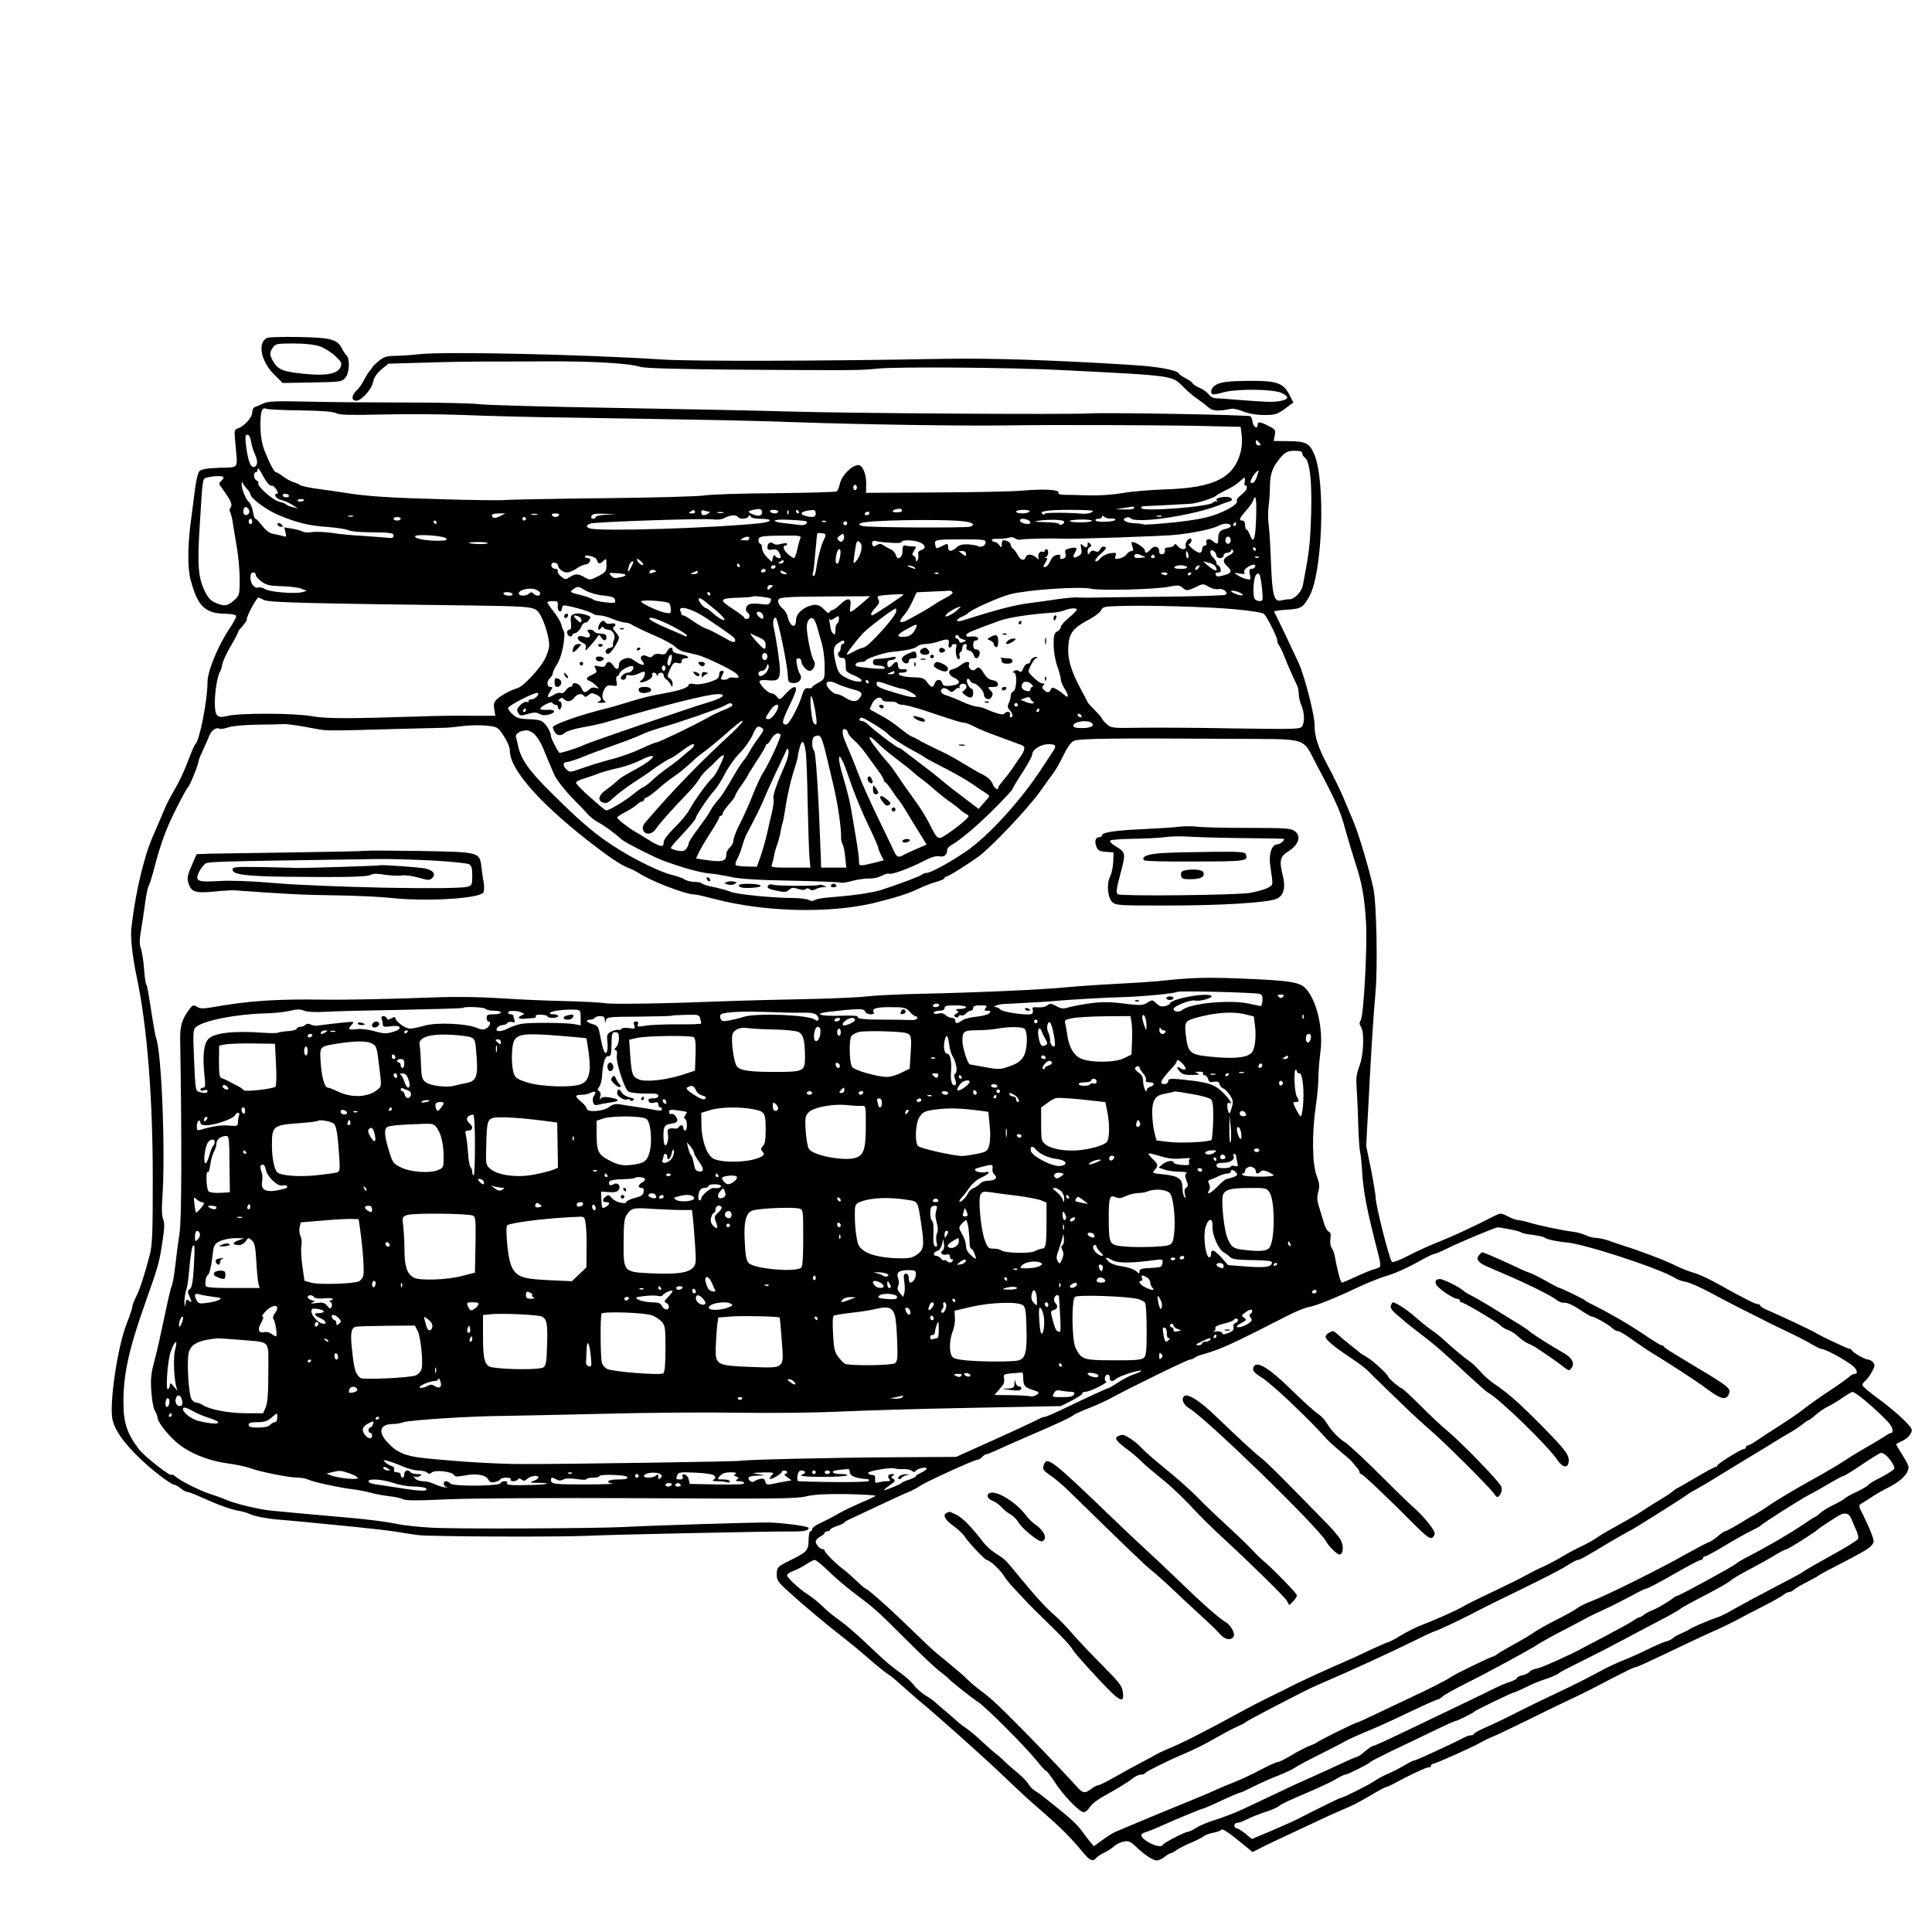 <?xml version="1.0" standalone="no"?>
<!DOCTYPE svg PUBLIC "-//W3C//DTD SVG 20010904//EN"
 "http://www.w3.org/TR/2001/REC-SVG-20010904/DTD/svg10.dtd">
<svg version="1.0" xmlns="http://www.w3.org/2000/svg"
 width="1080pt" height="1080pt" viewBox="0 0 1080 1080"
 preserveAspectRatio="xMidYMid meet">

<g transform="translate(0,1080) scale(0.1,-0.1)"
fill="#000000" stroke="none">
<path d="M1493 8911 c-55 -25 -35 -130 39 -204 l48 -48 166 3 c160 3 166 4
185 27 22 27 26 102 7 123 -7 7 -19 25 -26 39 -27 52 -59 61 -235 65 -92 2
-172 0 -184 -5z m294 -47 c26 -9 65 -33 87 -54 36 -34 39 -41 29 -63 -17 -37
-80 -49 -200 -37 -119 12 -147 23 -173 65 -24 39 -25 54 -4 83 14 20 23 22
114 22 65 0 116 -6 147 -16z"/>
<path d="M2345 8820 c-33 -4 -90 -8 -127 -9 -57 -1 -71 -5 -100 -28 -18 -16
-35 -31 -36 -36 -2 -4 -9 -13 -15 -20 -7 -7 -21 -30 -32 -51 -10 -21 -29 -48
-42 -59 -29 -28 -30 -57 -1 -57 29 0 86 64 94 106 4 23 20 46 45 68 l40 33
212 6 c116 4 262 6 322 6 61 0 220 0 355 1 254 1 460 -11 520 -31 23 -7 186
-12 480 -15 713 -5 742 -5 841 5 115 12 746 7 1039 -8 645 -33 608 -28 681
-100 20 -20 52 -47 73 -61 20 -14 47 -35 61 -47 23 -21 56 -23 129 -8 10 2 41
-5 68 -16 31 -12 73 -19 116 -19 61 0 72 4 115 35 l47 35 -20 39 c-34 68 -69
82 -209 82 -138 0 -188 -7 -213 -29 -19 -16 -23 -37 -10 -46 4 -2 32 2 62 11
78 21 278 18 325 -4 44 -21 40 -36 -11 -45 -39 -7 -73 -6 -249 8 -49 4 -100 8
-112 8 -13 1 -29 11 -37 22 -9 12 -30 27 -48 35 -18 7 -37 19 -41 26 -4 7 -22
20 -40 29 -18 9 -35 21 -38 27 -13 19 -118 38 -264 47 -431 27 -788 39 -1055
34 -700 -13 -1399 -14 -1563 -4 -447 29 -1231 46 -1362 30z"/>
<path d="M1475 8546 c-16 -8 -38 -17 -47 -20 -11 -3 -18 -15 -18 -32 0 -28
-46 -78 -81 -89 -20 -7 -20 -12 -13 -88 13 -143 23 -128 -88 -132 -68 -2 -102
-8 -112 -18 -9 -8 -20 -52 -26 -103 -6 -49 -15 -118 -20 -154 -21 -147 -23
-282 -5 -349 39 -149 80 -190 194 -192 42 -1 61 -6 61 -14 0 -7 -15 -36 -34
-64 -66 -97 -126 -243 -126 -303 0 -104 -45 -330 -68 -348 -4 -3 -23 -45 -41
-94 -18 -50 -52 -122 -75 -160 -23 -39 -48 -87 -55 -106 -8 -19 -23 -55 -34
-80 -51 -116 -61 -142 -89 -245 -27 -101 -51 -229 -64 -348 -5 -51 7 -159 31
-272 57 -268 89 -669 89 -1120 0 -314 -2 -369 -17 -430 -30 -116 -55 -192 -76
-234 -12 -22 -21 -47 -21 -55 0 -9 -14 -50 -31 -93 -53 -133 -101 -463 -79
-544 16 -59 60 -121 144 -204 69 -68 181 -154 201 -155 6 0 21 -9 35 -20 14
-11 30 -20 37 -20 7 0 36 -11 65 -24 102 -46 177 -74 220 -81 24 -4 52 -12 63
-18 23 -12 99 -27 165 -32 25 -2 95 -8 155 -14 61 -6 180 -18 265 -26 85 -9
187 -20 225 -26 39 -7 97 -15 130 -20 61 -9 801 -12 953 -4 116 6 1018 25
1124 24 84 -1 108 4 108 20 0 9 -140 28 -220 30 -60 2 -670 -17 -810 -25 -153
-8 -932 -12 -1075 -4 -77 4 -169 14 -205 23 -36 8 -148 23 -250 32 -102 9
-228 20 -280 25 -52 5 -124 12 -160 15 -72 7 -207 39 -258 62 -18 8 -60 23
-94 34 -61 21 -158 70 -190 97 -10 8 -18 12 -18 8 0 -17 -150 100 -183 142
-67 88 -87 149 -87 262 0 162 30 297 125 565 71 200 77 222 95 347 10 65 10
94 2 112 -7 16 -9 55 -5 108 19 256 -3 826 -35 908 -3 8 -11 53 -19 100 -25
162 -29 185 -35 196 -4 5 -10 46 -13 90 -3 43 -11 93 -17 111 -9 23 -9 49 0
100 6 37 17 106 23 153 6 47 15 90 19 95 4 6 15 39 25 75 50 192 77 261 168
433 12 23 25 45 29 48 9 6 58 128 58 144 0 6 11 33 24 61 13 27 29 63 36 81
12 31 40 50 58 39 5 -3 26 1 48 8 23 8 90 14 164 15 69 1 132 2 140 3 17 3 93
-8 185 -26 64 -12 61 -12 450 -1 143 4 269 7 280 7 11 0 51 4 88 9 38 5 98 6
133 3 65 -7 66 -7 100 -58 21 -32 34 -63 34 -83 0 -101 159 -284 431 -498 115
-90 184 -137 226 -154 21 -8 49 -22 63 -31 68 -45 264 -121 312 -120 10 0 62
-12 115 -26 275 -72 634 -81 883 -23 123 30 202 55 257 82 26 13 69 30 96 37
26 7 47 17 47 21 0 5 4 9 10 9 11 0 115 65 180 112 71 52 272 264 340 358 33
47 66 92 73 101 18 24 38 58 68 119 14 31 37 61 50 68 27 14 205 16 874 12
456 -3 400 15 490 -155 92 -172 123 -241 145 -315 29 -104 52 -179 70 -235 33
-98 49 -193 56 -320 8 -140 -13 -520 -29 -547 -9 -14 -9 -23 1 -38 20 -32 15
-157 -9 -220 -18 -47 -20 -67 -14 -145 3 -49 7 -137 8 -195 2 -58 6 -121 10
-140 4 -19 9 -66 11 -105 8 -124 26 -215 91 -468 9 -32 13 -62 10 -67 -3 -4
-17 -11 -32 -15 -15 -3 -61 -22 -102 -41 -40 -19 -77 -34 -80 -34 -7 0 -27 75
-38 140 -3 19 -11 43 -19 54 -7 11 -10 32 -7 52 4 24 1 35 -9 39 -8 3 -21 25
-27 48 -7 23 -19 63 -27 89 -12 35 -13 55 -5 85 9 32 7 48 -9 91 -25 65 -27
236 -5 387 8 55 15 127 15 161 0 33 5 98 11 143 17 126 -19 285 -80 353 -34
38 -86 47 -366 58 -200 8 -279 5 -465 -15 -30 -3 -136 -10 -235 -15 -99 -5
-223 -14 -275 -19 -127 -13 -509 -30 -805 -36 -132 -3 -271 -10 -310 -15 -38
-5 -189 -12 -335 -15 -146 -3 -328 -7 -405 -10 -382 -15 -675 -20 -720 -13
-27 4 -131 10 -230 12 -99 2 -261 9 -360 16 -113 7 -245 9 -355 5 -227 -9
-510 -15 -630 -13 -264 4 -420 -6 -626 -43 -49 -8 -66 -8 -83 3 -20 12 -24 10
-41 -12 -41 -53 -54 -93 -53 -165 10 -585 8 -1012 -3 -1085 -7 -45 -18 -128
-24 -183 -6 -56 -16 -109 -21 -118 -5 -9 -22 -84 -39 -166 -17 -81 -41 -191
-55 -243 -22 -81 -24 -108 -19 -180 3 -47 12 -95 20 -107 8 -12 14 -29 14 -36
0 -23 52 -92 106 -139 66 -58 175 -103 284 -118 46 -6 102 -18 125 -26 55 -21
221 -54 268 -54 21 0 47 -5 58 -10 23 -13 171 -45 249 -55 30 -3 78 -13 105
-20 28 -8 74 -16 102 -19 29 -3 62 -10 74 -16 15 -9 84 -9 257 -1 142 6 580 8
1087 6 731 -4 858 -3 910 10 44 11 105 14 227 13 91 -2 164 -6 162 -10 -2 -3
-38 -20 -79 -37 -41 -18 -99 -45 -128 -62 -28 -17 -73 -40 -99 -52 -27 -11
-48 -27 -48 -34 0 -7 -4 -13 -10 -13 -5 0 -10 -22 -10 -48 0 -58 -9 -68 -100
-113 -74 -36 -78 -40 -78 -84 0 -27 10 -42 61 -88 88 -80 209 -182 306 -257
46 -36 114 -92 150 -124 36 -32 82 -69 101 -82 19 -12 56 -42 81 -66 26 -23
66 -59 89 -78 96 -79 369 -322 471 -420 107 -102 148 -140 229 -210 99 -86
158 -145 218 -218 45 -55 61 -62 82 -36 8 8 27 21 44 28 17 8 40 23 52 34 11
11 35 23 53 27 29 6 38 3 70 -27 50 -48 96 -78 118 -78 10 0 29 9 43 20 14 11
29 20 33 20 5 0 21 8 35 19 15 10 52 29 82 41 30 13 62 29 70 36 8 7 32 15 53
19 20 4 40 11 43 16 6 10 43 -15 122 -80 l54 -44 71 36 c40 19 108 52 152 72
44 20 116 54 160 75 44 21 105 48 135 60 30 12 92 44 137 71 45 27 86 49 90
49 4 0 22 7 38 16 96 52 186 94 199 94 9 0 16 5 16 10 0 6 5 10 10 10 13 0
224 94 270 121 19 11 48 25 64 31 17 6 102 47 190 90 89 44 190 93 226 110 84
39 122 58 257 129 62 32 117 59 123 59 11 0 56 21 295 135 61 29 134 63 163
75 29 13 76 36 105 51 29 16 97 51 151 79 55 28 107 57 116 65 9 8 23 15 30
15 7 0 21 6 29 14 9 8 41 27 71 42 30 15 57 30 60 33 3 3 41 25 85 47 168 87
201 106 217 125 16 19 16 23 -3 72 -11 29 -32 74 -46 102 -24 46 -24 50 -8 60
10 5 34 21 54 34 20 14 67 41 105 60 65 34 103 73 105 109 1 7 -15 38 -34 68
-19 30 -35 57 -35 60 0 3 15 11 33 19 18 7 39 25 47 40 13 25 12 28 -40 80
-29 29 -93 82 -141 117 -48 35 -88 68 -88 75 -1 6 7 18 17 25 9 7 26 30 36 50
17 30 18 39 7 52 -8 9 -20 16 -29 16 -16 0 -85 39 -90 52 -2 4 -8 8 -13 8 -10
0 -161 71 -189 89 -20 13 -214 104 -267 126 -24 10 -43 22 -43 27 0 4 -6 8
-14 8 -15 0 -81 34 -223 113 -45 26 -106 54 -135 62 -29 9 -71 25 -92 36 -63
32 -206 86 -296 114 -25 8 -63 21 -85 29 -22 8 -54 15 -71 16 -18 0 -44 7 -60
15 -16 8 -49 17 -74 20 -62 8 -186 34 -242 51 -26 8 -54 14 -63 14 -9 0 -34 9
-55 20 -40 20 -41 20 -78 2 -114 -59 -236 -115 -307 -143 -44 -17 -120 -51
-168 -76 -49 -26 -92 -42 -96 -37 -15 16 -91 318 -91 359 0 15 -12 86 -26 158
l-27 131 13 241 c16 311 28 497 39 615 13 147 6 502 -12 585 -24 110 -82 304
-112 375 -15 36 -42 99 -59 140 -18 41 -54 115 -81 165 -53 97 -78 170 -76
226 2 53 -54 274 -90 354 -25 55 -119 253 -137 286 -1 4 31 8 72 11 80 5 88
10 124 72 75 128 93 646 29 796 -27 63 -47 73 -142 74 l-85 1 6 32 c6 29 3 33
-35 52 -48 25 -61 26 -61 5 0 -25 -25 -10 -28 17 -2 13 -7 27 -11 32 -8 8
-795 22 -901 16 -127 -7 -1381 1 -1685 11 -176 5 -615 14 -975 20 -360 6 -694
15 -741 20 -48 6 -237 10 -420 10 -184 0 -431 2 -549 5 -174 4 -221 2 -245 -9z
m205 -40 c120 -2 183 -7 200 -16 18 -10 77 -11 259 -7 130 3 335 2 456 -3 121
-5 375 -12 565 -14 877 -14 1032 -17 1285 -26 352 -13 962 -22 1190 -18 237 4
892 2 1120 -4 l180 -4 6 -44 c3 -24 2 -62 -3 -85 -35 -156 -147 -213 -432
-221 -76 -3 -179 -11 -230 -20 -56 -10 -131 -15 -196 -13 -58 2 -119 3 -136 3
-19 1 -30 5 -27 12 6 17 -83 22 -207 11 -58 -5 -277 -9 -487 -10 l-382 -2 1
52 c1 51 -20 103 -43 103 -38 0 -96 -60 -105 -108 -4 -18 -11 -35 -17 -39 -7
-4 -162 -8 -346 -10 -184 -1 -359 -7 -388 -12 -28 -6 -285 -13 -570 -16 -285
-3 -532 -8 -549 -10 -16 -3 -186 -1 -376 5 -255 7 -381 15 -484 30 -76 12
-170 25 -208 30 -38 6 -74 14 -80 19 -6 5 -22 12 -36 16 -14 4 -39 18 -57 31
-17 13 -35 24 -40 24 -10 0 -35 47 -64 120 -14 37 -22 80 -23 130 -1 89 7 115
32 105 9 -4 96 -8 192 -9z m-276 -176 c3 -22 14 -55 23 -74 17 -37 12 -66 -11
-66 -17 0 -32 44 -41 123 -5 46 -4 57 8 57 9 0 17 -15 21 -40z m5636 -5 c10
-12 10 -15 -4 -15 -9 0 -16 7 -16 15 0 8 2 15 4 15 2 0 9 -7 16 -15z m240 -60
c0 -7 6 -18 13 -22 33 -20 45 -170 33 -400 -5 -105 -12 -154 -43 -315 -7 -37
-47 -78 -75 -78 -13 0 -33 -3 -45 -6 -41 -11 -51 25 -58 207 -3 91 -9 188 -13
215 -4 27 -4 72 -1 99 4 28 8 81 8 119 1 73 17 112 69 169 21 21 35 27 69 27
31 0 43 -4 43 -15z m-5782 -167 c8 -10 18 -15 22 -13 4 3 15 -6 24 -20 9 -14
12 -25 6 -25 -25 0 -7 -29 22 -35 17 -4 45 -16 62 -27 l31 -20 -30 7 c-16 4
-32 10 -35 15 -3 4 -20 11 -38 15 -35 7 -127 88 -118 104 3 5 -1 11 -9 15 -17
6 -21 46 -5 46 6 0 10 8 10 18 1 9 10 0 22 -23 11 -22 27 -48 36 -57z m5528
37 c-6 -19 -17 -35 -23 -35 -16 0 -16 5 -2 33 10 17 27 36 35 37 1 0 -4 -16
-10 -35z m-5776 -4 c0 -5 -7 -14 -15 -21 -13 -11 -12 -16 8 -42 46 -63 58 -89
47 -104 -7 -7 -8 -19 -4 -26 5 -7 11 -33 15 -58 4 -25 14 -88 23 -140 9 -52
16 -134 16 -181 0 -80 -2 -87 -27 -111 -40 -36 -57 -39 -103 -20 -32 13 -46
28 -65 67 -37 75 -43 146 -28 375 17 270 14 253 43 261 37 10 90 10 90 0z
m5708 -26 c-3 -13 -1 -22 3 -19 5 3 9 -2 9 -10 0 -14 -7 -22 -45 -54 -8 -7
-13 -17 -11 -21 10 -15 -40 -48 -114 -76 -55 -20 -117 -32 -235 -45 -88 -9
-164 -14 -170 -12 -5 3 -29 6 -52 7 -48 1 -78 20 -49 31 10 4 21 3 25 -2 25
-35 359 15 506 76 11 5 30 12 42 15 37 10 17 31 -27 27 -37 -4 -51 -14 -32
-25 4 -2 1 -2 -7 0 -8 2 -17 -1 -20 -6 -15 -24 -401 -53 -401 -31 0 6 3 10 8
10 14 0 228 11 268 14 39 3 133 33 144 46 3 4 27 17 53 30 27 12 60 33 74 46
32 30 36 30 31 -1z m-5576 -39 c10 -11 18 -24 18 -29 0 -22 89 -88 159 -117
103 -43 169 -59 276 -66 50 -4 99 -12 110 -17 11 -6 58 -12 105 -12 136 -2
150 -3 150 -20 0 -13 -9 -15 -47 -10 -27 2 -86 7 -133 10 -47 2 -121 9 -164
16 -44 6 -94 8 -113 4 -18 -3 -41 -2 -50 3 -10 6 -37 13 -61 17 l-43 7 7 -28
c6 -25 5 -27 -17 -20 -13 4 -38 9 -54 12 -19 4 -40 20 -59 45 -17 21 -33 39
-38 39 -4 0 -11 18 -14 40 -4 22 -13 45 -21 52 -19 15 -43 75 -42 102 0 14 2
16 6 6 3 -8 14 -23 25 -34z m3408 9 c0 -8 -4 -15 -10 -15 -5 0 -10 7 -10 15 0
8 5 15 10 15 6 0 10 -7 10 -15z m-3175 -45 c3 -5 -3 -10 -14 -10 -12 0 -21 5
-21 10 0 6 6 10 14 10 8 0 18 -4 21 -10z m5407 -122 c-4 -121 -14 -153 -34
-100 -7 18 -16 32 -20 32 -4 0 -8 11 -8 25 0 16 -6 25 -15 25 -22 0 -18 11 20
55 20 22 38 48 41 58 13 42 19 9 16 -95z m-5322 98 c0 -9 -30 -14 -35 -6 -4 6
3 10 14 10 12 0 21 -2 21 -4z m-307 -72 c-8 -20 -33 -17 -33 4 0 10 3 22 7 25
10 11 32 -13 26 -29z m4947 26 c0 -6 -23 -9 -52 -8 l-53 1 45 7 c25 4 48 8 53
8 4 1 7 -2 7 -8z m-2080 -25 c0 -20 -22 -23 -55 -9 -30 13 -26 18 20 27 25 4
35 0 35 -18z m783 11 c1 -5 -10 -10 -25 -10 -31 -2 -38 10 -10 17 22 6 33 4
35 -7z m-1158 -6 c3 -6 -4 -10 -17 -10 -18 0 -20 2 -8 10 19 12 18 12 25 0z
m78 0 c16 0 -14 -20 -30 -20 -7 0 -13 7 -13 16 0 11 5 14 16 10 9 -3 21 -6 27
-6z m387 0 c0 -5 -9 -10 -19 -10 -11 0 -23 5 -26 10 -4 6 5 10 19 10 14 0 26
-4 26 -10z m57 -12 c-3 -8 -6 -5 -6 6 -1 11 2 17 5 13 3 -3 4 -12 1 -19z m58
12 c3 -5 1 -10 -4 -10 -6 0 -11 5 -11 10 0 6 2 10 4 10 3 0 8 -4 11 -10z m95
-10 c0 -21 -16 -25 -57 -14 -42 12 -22 28 40 33 11 1 17 -6 17 -19z m1195 10
c-3 -5 -22 -10 -41 -10 -19 0 -34 5 -34 10 0 6 18 10 41 10 24 0 38 -4 34 -10z
m350 -2 c-11 -7 -33 -11 -50 -10 -94 8 -215 7 -215 0 0 -5 -5 -6 -11 -2 -26
16 24 24 156 24 112 -1 136 -3 120 -12z m-2062 -5 c-7 -2 -21 -2 -30 0 -10 3
-4 5 12 5 17 0 24 -2 18 -5z m817 -3 c0 -5 -7 -10 -16 -10 -8 0 -12 5 -9 10 3
6 10 10 16 10 5 0 9 -4 9 -10z m-2064 -15 c-28 -15 -46 -13 -46 6 0 5 17 9 38
9 l37 0 -29 -15z m207 8 c-7 -2 -21 -2 -30 0 -10 3 -4 5 12 5 17 0 24 -2 18
-5z m122 -3 c-3 -5 -12 -10 -20 -10 -8 0 -17 5 -20 10 -4 6 5 10 20 10 15 0
24 -4 20 -10z m263 3 c-32 -2 -58 -8 -58 -13 0 -6 -7 -10 -15 -10 -9 0 -12 6
-9 15 5 12 21 15 73 13 l66 -2 -57 -3z m-1415 -10 c-7 -2 -19 -2 -25 0 -7 3
-2 5 12 5 14 0 19 -2 13 -5z m2152 -3 c9 -14 52 -12 59 3 5 10 7 10 12 0 3 -8
25 -13 54 -13 72 0 70 -17 -3 -25 -254 -27 -893 -47 -949 -29 -25 7 -22 20 5
28 33 9 625 29 678 23 28 -4 54 -1 70 8 29 16 66 19 74 5z m2087 -9 c13 2 23
-1 23 -6 0 -12 -103 -17 -110 -5 -4 6 3 10 14 10 12 0 21 5 21 11 0 8 4 8 14
-1 8 -6 25 -10 38 -9z m281 12 c-7 -2 -19 -2 -25 0 -7 3 -2 5 12 5 14 0 19 -2
13 -5z m-4253 -13 c0 -5 -9 -10 -20 -10 -11 0 -20 5 -20 10 0 6 9 10 20 10 11
0 20 -4 20 -10z m700 0 c0 -5 -4 -10 -10 -10 -5 0 -10 5 -10 10 0 6 5 10 10
10 6 0 10 -4 10 -10z m-1530 -15 c0 -8 -4 -15 -10 -15 -5 0 -10 7 -10 15 0 8
5 15 10 15 6 0 10 -7 10 -15z m3098 0 c11 -11 -12 -24 -36 -20 -15 2 -53 7
-84 10 -91 10 -68 25 29 19 48 -2 89 -6 91 -9z m886 0 c47 -7 58 -18 30 -29
-21 -8 -561 -5 -599 3 -24 5 -27 8 -15 16 27 18 479 25 584 10z m350 9 c9 -3
16 -10 16 -16 0 -14 -53 -5 -58 10 -4 13 16 16 42 6z m203 -8 c4 -4 1 -11 -7
-16 -9 -6 -16 -6 -18 0 -2 6 -38 11 -80 11 -60 2 -68 3 -37 8 53 8 133 7 142
-3z m157 2 c-6 -10 -124 -11 -124 0 0 4 29 7 65 8 35 0 62 -3 59 -8z m-3664
-8 c0 -5 -2 -10 -4 -10 -3 0 -8 5 -11 10 -3 6 -1 10 4 10 6 0 11 -4 11 -10z
m2177 4 c-3 -3 -12 -4 -19 -1 -8 3 -5 6 6 6 11 1 17 -2 13 -5z m117 -15 c-3
-5 -10 -7 -15 -3 -5 3 -7 10 -3 15 3 5 10 7 15 3 5 -3 7 -10 3 -15z m2146 -10
c0 -5 -12 -12 -27 -15 -34 -8 -43 -20 -43 -56 0 -32 -6 -34 -31 -12 -20 18
-43 10 -35 -12 3 -8 -1 -14 -9 -14 -8 0 -15 -9 -15 -20 0 -11 -6 -20 -14 -20
-18 0 -76 49 -58 50 11 0 18 30 7 30 -15 0 -31 -26 -27 -42 6 -24 -26 -24 -45
0 -10 12 -16 14 -19 5 -3 -7 -17 -13 -30 -13 -18 0 -24 -5 -22 -17 2 -10 -4
-19 -14 -21 -12 -2 -18 3 -18 16 0 28 -27 35 -47 12 -20 -23 -33 -26 -33 -7 0
13 -50 47 -69 47 -7 0 -7 -8 -1 -25 7 -19 6 -25 -5 -25 -7 0 -20 -8 -27 -18
-7 -11 -25 -21 -41 -24 -24 -5 -27 -3 -21 15 6 18 3 19 -30 14 -21 -3 -45 -16
-56 -29 -10 -13 -22 -19 -26 -15 -5 5 8 23 29 41 30 26 35 35 23 39 -10 4 -20
-1 -26 -14 -8 -14 -15 -17 -28 -10 -11 6 -20 4 -29 -7 -11 -15 -12 -15 -13 5
0 12 6 23 13 26 10 4 10 7 0 18 -11 11 -13 10 -13 -4 0 -20 -11 -22 -29 -4
-11 10 -12 6 -7 -18 5 -24 2 -33 -15 -43 -27 -17 -37 -7 -20 19 16 27 10 32
-28 24 -26 -6 -30 -10 -25 -29 4 -18 1 -25 -15 -29 -14 -3 -18 -1 -14 10 4 11
0 14 -18 11 -16 -2 -29 -14 -38 -35 -8 -18 -21 -33 -29 -33 -12 0 -12 4 2 25
12 19 13 25 4 26 -10 0 -10 2 0 6 14 6 16 43 2 43 -5 0 -10 -4 -10 -10 0 -5
-6 -7 -14 -4 -15 6 -29 -22 -19 -39 3 -7 -3 -4 -14 6 -24 21 -52 22 -59 2 -9
-23 -29 -18 -45 13 -8 15 -20 31 -26 35 -7 4 -13 14 -13 21 0 13 -21 26 -41
26 -5 0 -9 -10 -9 -22 -1 -21 -2 -22 -14 -5 -7 9 -18 17 -24 17 -6 0 -14 4
-17 10 -4 6 9 9 32 8 21 0 48 2 61 6 14 5 29 3 37 -4 8 -6 22 -9 32 -6 16 4
164 8 218 5 60 -4 591 14 655 22 106 12 200 33 234 51 29 15 66 14 66 -3z m30
11 c0 -5 -5 -10 -11 -10 -5 0 -7 5 -4 10 3 6 8 10 11 10 2 0 4 -4 4 -10z
m-2297 -56 c3 -4 1 -16 -6 -28 -15 -27 -37 -110 -44 -163 -3 -24 -9 -43 -15
-43 -5 0 -7 8 -4 18 5 15 8 45 21 192 1 14 3 26 4 28 2 5 38 2 44 -4z m98 -37
c-8 -8 -14 -7 -23 2 -11 10 -9 15 7 27 18 13 20 13 23 -2 2 -9 -1 -21 -7 -27z
m-2218 14 c8 -8 3 -12 -18 -13 -73 -4 -155 8 -155 24 0 14 158 4 173 -11z
m1981 0 c-4 -9 -12 -37 -17 -63 -6 -27 -15 -48 -19 -48 -4 0 -19 10 -33 22
-25 22 -33 48 -15 48 6 0 10 4 10 9 0 6 -12 6 -32 1 -21 -6 -36 -6 -44 1 -17
14 -34 3 -34 -20 0 -14 6 -17 28 -13 22 3 30 -1 40 -22 9 -21 9 -26 -3 -26 -7
0 -17 6 -21 12 -6 9 -10 5 -14 -11 l-5 -23 -28 27 c-15 15 -27 38 -27 51 0 13
-4 24 -10 24 -5 0 -10 9 -10 19 0 23 12 26 143 27 87 1 97 -1 91 -15z m-286
-2 c-2 -6 -7 -10 -11 -10 -4 1 -15 1 -24 1 -15 0 -16 2 -3 10 20 13 43 13 38
-1z m2692 -9 c0 -11 -7 -20 -15 -20 -8 0 -15 9 -15 20 0 11 7 20 15 20 8 0 15
-9 15 -20z m-1370 -11 c0 -19 -26 -32 -43 -22 -7 4 -31 8 -55 10 -32 1 -49 -3
-65 -17 -27 -26 -47 -25 -47 0 0 24 -3 24 -39 5 -28 -14 -29 -13 -33 10 -6 29
-1 30 164 30 103 0 118 -2 118 -16z m-696 -47 c-4 -20 -16 -45 -26 -56 -19
-21 -19 -20 -13 24 12 87 14 93 31 79 10 -8 13 -22 8 -47z m164 44 c36 -3 62
-1 62 4 0 14 71 12 103 -2 32 -15 35 -34 6 -43 -14 -5 -19 -13 -16 -25 2 -10
1 -24 -4 -31 -7 -11 -9 -11 -9 3 0 9 -6 18 -12 21 -10 3 -10 9 0 26 16 27 16
26 -10 27 -13 0 -30 2 -38 5 -11 3 -15 -5 -15 -31 0 -40 -29 -55 -38 -21 -3
12 -16 25 -29 31 -12 5 -31 16 -40 22 -14 10 -22 10 -37 1 -15 -10 -20 -9 -24
1 -7 18 3 27 22 21 9 -3 44 -7 79 -9z m-2252 -3 c-7 -7 -98 -5 -105 3 -2 2 22
4 54 4 32 0 55 -3 51 -7z m4294 -33 c0 -5 -2 -10 -4 -10 -3 0 -8 5 -11 10 -3
6 -1 10 4 10 6 0 11 -4 11 -10z m-2323 -36 c-3 -20 -9 -39 -12 -42 -12 -12
-17 9 -11 43 9 47 31 47 23 -1z m2103 0 c0 -8 9 -14 20 -14 11 0 20 7 20 15 0
8 9 15 19 15 11 0 21 5 23 12 3 9 6 9 11 0 5 -7 -4 -17 -23 -27 -35 -18 -38
-35 -10 -60 30 -27 25 -40 -20 -51 -31 -9 -40 -8 -44 3 -3 8 2 13 13 13 14 0
18 5 14 20 -3 11 -9 20 -14 20 -5 0 -9 6 -9 13 0 8 -9 22 -19 31 -23 21 -18
54 5 35 8 -6 14 -18 14 -25z m-1400 10 c0 -14 -3 -15 -17 -3 -10 7 -20 15 -22
16 -2 2 5 3 17 3 14 0 22 -6 22 -16z m1243 -4 c3 -11 1 -20 -4 -20 -5 0 -9 9
-9 20 0 11 2 20 4 20 2 0 6 -9 9 -20z m-267 -18 c-31 -4 -41 2 -32 17 5 7 16
6 34 -2 l27 -12 -29 -3z m-3039 -13 c6 -23 17 -24 37 -3 15 14 16 12 16 -24 0
-36 -3 -40 -46 -63 -44 -22 -47 -23 -76 -6 -37 21 -52 21 -83 1 -23 -15 -26
-15 -48 3 -13 10 -22 24 -19 31 2 6 -3 12 -12 12 -18 0 -30 16 -21 30 7 11 35
2 35 -12 0 -17 28 -38 50 -38 12 0 36 10 53 22 16 12 40 22 51 23 25 2 36 35
12 35 -9 0 -16 4 -16 8 0 17 63 -1 67 -19z m3118 21 c3 -5 -1 -10 -10 -10 -9
0 -13 5 -10 10 3 6 8 10 10 10 2 0 7 -4 10 -10z m582 -6 c-3 -3 -12 -4 -19 -1
-8 3 -5 6 6 6 11 1 17 -2 13 -5z m-3442 -42 c-6 -7 -35 18 -35 31 0 5 9 2 20
-8 11 -10 18 -20 15 -23z m785 18 c0 -5 -8 -10 -17 -10 -15 0 -16 2 -3 10 19
12 20 12 20 0z m-840 -4 c0 -2 -7 -17 -15 -32 -16 -30 -19 -25 -9 14 5 18 24
33 24 18z m3252 -19 c22 -34 3 -34 -37 -1 l-30 26 30 -7 c16 -4 33 -12 37 -18z
m-2657 3 c3 -5 1 -10 -4 -10 -6 0 -11 5 -11 10 0 6 2 10 4 10 3 0 8 -4 11 -10z
m2880 -11 c-4 -5 -13 -9 -20 -9 -11 0 -13 -8 -8 -31 6 -31 5 -32 -22 -25 -16
4 -38 14 -49 22 -20 14 -19 14 13 8 21 -4 32 -3 28 2 -7 12 2 26 28 40 22 13
39 8 30 -7z m-2680 1 c-3 -5 -10 -10 -16 -10 -5 0 -9 5 -9 10 0 6 7 10 16 10
8 0 12 -4 9 -10z m775 0 c18 -12 2 -12 -25 0 -13 6 -15 9 -5 9 8 0 22 -4 30
-9z m1525 0 c4 -6 -10 -10 -35 -10 -25 0 -39 4 -35 10 3 6 19 10 35 10 16 0
32 -4 35 -10z m65 -5 c-7 -9 -15 -13 -17 -11 -7 7 7 26 19 26 6 0 6 -6 -2 -15z
m-3046 -25 c-22 -9 -29 -6 -20 9 4 6 14 7 23 4 15 -6 14 -7 -3 -13z m626 10
c0 -5 -7 -10 -16 -10 -8 0 -12 5 -9 10 3 6 10 10 16 10 5 0 9 -4 9 -10z m-380
-10 c0 -5 -10 -10 -22 -9 -22 0 -22 1 -3 9 11 5 21 9 23 9 1 1 2 -3 2 -9z
m490 0 c13 -8 13 -10 -2 -10 -9 0 -20 5 -23 10 -8 13 5 13 25 0z m-2960 -14
c0 -8 15 -25 33 -38 26 -19 46 -23 112 -25 44 -1 94 -7 110 -14 l30 -12 -25
-7 c-39 -11 -182 0 -208 17 -13 8 -30 12 -38 9 -20 -8 -44 21 -44 55 0 19 5
29 15 29 8 0 15 -6 15 -14z m2066 1 c4 -4 -7 -10 -24 -13 -39 -8 -40 -8 -58
10 -13 13 -9 15 30 12 25 -1 49 -5 52 -9z m1751 7 c-3 -3 -12 -4 -19 -1 -8 3
-5 6 6 6 11 1 17 -2 13 -5z m1278 -4 c-3 -5 -12 -7 -20 -3 -21 7 -19 13 6 13
11 0 18 -4 14 -10z m135 6 c0 -3 -4 -8 -10 -11 -5 -3 -10 -1 -10 4 0 6 5 11
10 11 6 0 10 -2 10 -4z m395 -88 c6 -64 5 -68 -14 -68 -11 0 -23 6 -27 12 -13
20 -7 117 7 134 18 21 25 5 34 -78z m-243 -1 c27 5 57 -20 38 -32 -6 -4 -174
-9 -373 -11 -199 -2 -375 -4 -392 -5 -16 0 -43 0 -60 1 -16 2 -66 -3 -110 -9
-44 -7 -111 -16 -150 -21 -91 -11 -187 -36 -382 -98 -41 -13 -45 3 -5 21 15 6
29 15 32 18 14 19 167 88 236 107 95 25 389 45 453 31 52 -12 357 -4 434 11
50 10 61 9 76 -4 22 -20 29 -20 77 3 38 19 40 19 70 1 17 -10 42 -16 56 -13z
m-2492 19 c0 -2 -7 -9 -15 -16 -12 -10 -15 -10 -15 4 0 9 7 16 15 16 8 0 15
-2 15 -4z m-1300 -43 c0 -16 -22 -17 -38 -1 -9 9 -15 9 -24 0 -16 -16 -58 -15
-58 1 0 20 60 34 93 22 15 -5 27 -15 27 -22z m255 15 c22 -12 63 -24 98 -27
50 -5 62 -10 65 -25 4 -17 -1 -19 -53 -13 -31 3 -62 10 -68 15 -7 6 -32 15
-57 22 -77 19 -78 20 -56 36 26 18 28 18 71 -8z m2050 -8 c3 -5 -13 -19 -37
-31 -23 -12 -54 -30 -68 -40 -24 -17 -74 -46 -147 -85 -43 -23 -53 -11 -22 24
14 15 36 50 49 79 l24 52 81 4 c44 1 88 4 97 5 9 1 19 -2 23 -8z m1620 -12 c7
-7 1 -8 -20 -4 -16 4 -34 12 -40 18 -7 7 -1 8 20 4 17 -4 35 -12 40 -18z
m-4080 2 c3 -6 -5 -10 -19 -10 -14 0 -28 5 -31 10 -3 6 5 10 19 10 14 0 28 -4
31 -10z m1105 0 c0 -5 -2 -10 -4 -10 -3 0 -8 5 -11 10 -3 6 -1 10 4 10 6 0 11
-4 11 -10z m1080 -4 c0 -6 -167 -116 -174 -116 -13 0 -5 19 19 44 20 21 23 31
15 46 -9 17 -6 19 32 23 73 6 108 7 108 3z m-741 -22 c2 -2 1 -11 -3 -20 -5
-13 -15 -16 -49 -11 -24 3 -53 4 -65 0 -23 -5 -30 -37 -12 -48 15 -10 12 -35
-5 -35 -8 0 -15 3 -15 8 0 4 -27 24 -60 46 -85 54 -81 62 35 65 38 1 72 4 74
7 5 5 93 -6 100 -12z m506 -30 c-28 -24 -54 -44 -59 -44 -5 0 -6 13 -3 29 10
48 -13 54 -53 15 -19 -19 -40 -34 -46 -34 -7 0 -14 -6 -17 -12 -3 -9 -13 -4
-30 15 -29 30 -51 33 -94 15 -38 -17 -63 -46 -63 -74 0 -52 -34 -38 -47 19 -3
15 -16 36 -29 46 -13 10 -24 28 -24 39 0 25 13 26 310 28 l204 1 -49 -43z
m-3339 22 c29 -14 226 -19 1179 -31 328 -5 338 -6 364 -50 26 -44 51 -129 51
-172 0 -19 -12 -55 -26 -81 -30 -54 -119 -149 -149 -158 -40 -12 -90 -39 -114
-60 -20 -18 -23 -29 -18 -58 l6 -37 -147 0 c-81 1 -205 -1 -277 -4 -408 -13
-521 -13 -605 2 -98 17 -400 18 -468 1 -59 -15 -71 -2 -71 75 0 62 15 153 29
172 4 6 10 25 13 43 4 18 25 63 47 101 22 37 40 71 40 75 0 4 6 14 13 21 29
34 37 45 37 55 0 19 55 120 65 120 1 0 15 -6 31 -14z m2522 -54 c53 -45 70
-72 30 -51 -12 6 -33 22 -47 35 -14 13 -29 24 -33 24 -13 0 -47 43 -42 52 6
10 13 5 92 -60z m-256 35 c4 -7 8 -22 8 -35 0 -21 -3 -23 -32 -17 -43 9 -139
55 -134 63 7 12 150 1 158 -11z m-624 -13 c-2 -15 3 -29 10 -31 6 -3 12 2 12
11 0 8 4 18 10 21 10 6 149 -32 165 -46 5 -5 21 -9 36 -9 15 0 48 -9 74 -20
26 -11 57 -20 69 -20 12 0 30 -6 41 -14 11 -7 65 -33 120 -57 55 -23 109 -53
120 -65 11 -12 34 -25 50 -28 17 -4 48 -11 70 -16 41 -9 184 -77 218 -103 24
-20 21 -30 -8 -25 -14 3 -28 1 -31 -3 -6 -10 -44 -12 -44 -3 0 3 5 14 10 25 8
15 7 19 -5 19 -9 0 -15 -9 -15 -22 0 -19 -10 -26 -54 -41 -32 -10 -65 -15 -85
-11 -17 4 -31 2 -31 -3 0 -16 -45 -32 -133 -48 -88 -16 -114 -22 -222 -55 -38
-12 -86 -26 -105 -30 -143 -35 -300 -90 -300 -106 0 -3 5 -14 10 -25 13 -23
37 -25 60 -4 9 8 54 22 101 30 46 8 107 21 134 30 321 94 563 155 618 155 56
0 24 -24 -63 -49 -65 -18 -655 -220 -685 -235 -34 -17 -136 -49 -139 -44 -18
26 -46 82 -46 92 0 27 -33 78 -57 87 -13 5 -48 9 -76 9 -40 1 -58 6 -79 25
-16 13 -28 30 -28 37 1 14 157 94 167 84 10 -10 -18 -36 -39 -36 -10 0 -16 -4
-13 -10 3 -5 0 -7 -9 -4 -8 3 -24 -4 -35 -15 -23 -23 -25 -30 -12 -50 8 -12
16 -13 52 -2 34 10 47 10 65 0 16 -8 33 -9 54 -3 42 12 34 30 -12 26 -21 -1
-38 1 -38 5 0 14 64 46 68 34 2 -6 10 -11 18 -11 8 0 14 -7 14 -16 0 -8 5 -12
10 -9 14 9 12 45 -2 45 -9 0 -9 3 0 12 9 9 15 9 24 0 18 -18 42 -15 58 8 16
22 45 27 55 9 5 -7 13 -5 24 5 15 13 22 14 44 3 31 -14 35 -33 10 -40 -10 -3
-2 -5 17 -6 19 0 30 3 24 7 -19 13 -22 36 -7 66 12 23 19 27 45 24 28 -5 30
-3 24 24 -3 15 -1 28 4 28 5 0 11 8 14 18 6 17 65 47 74 37 10 -10 -9 -35 -26
-35 -18 0 -42 -18 -42 -32 0 -4 7 -8 15 -8 8 0 15 7 15 16 0 11 6 13 20 9 10
-3 32 1 48 9 16 8 32 13 35 10 7 -8 -4 -37 -17 -46 -23 -15 3 -17 33 -2 20 10
30 21 27 30 -3 8 1 14 9 14 8 0 15 -6 16 -12 0 -10 2 -10 6 0 7 17 33 15 33
-3 0 -7 6 -18 13 -22 8 -4 19 -17 25 -28 11 -20 11 -19 12 2 0 12 -7 26 -16
31 -15 9 -15 13 1 50 16 35 22 41 42 36 17 -5 23 -2 23 10 0 9 8 16 21 16 34
0 12 17 -31 24 -26 4 -40 11 -40 21 0 22 -18 18 -31 -6 -8 -16 -17 -20 -39
-15 -18 3 -33 0 -40 -9 -9 -11 -17 -12 -32 -4 -27 15 -47 -3 -28 -26 23 -27 1
-29 -36 -3 -31 22 -39 24 -65 15 -20 -8 -29 -18 -29 -34 0 -28 -16 -30 -32 -3
-15 24 -34 26 -42 4 -4 -12 -14 -14 -37 -9 -29 6 -30 6 -20 -13 9 -18 7 -22
-19 -34 -34 -15 -38 -26 -13 -35 9 -4 25 -15 36 -26 19 -19 19 -19 -2 -12 -13
4 -27 1 -37 -9 -22 -22 -33 -20 -44 9 -9 24 -50 37 -50 15 0 -5 -6 -10 -13
-10 -7 0 -18 -9 -25 -20 -7 -11 -18 -17 -27 -14 -8 4 -27 -1 -41 -11 -33 -21
-40 -14 -19 19 16 24 16 26 1 26 -20 0 -21 33 -1 50 8 7 15 19 15 26 0 8 12
33 27 56 26 43 48 162 33 183 -4 6 -10 22 -13 36 -4 14 -22 45 -42 70 -19 24
-35 47 -35 52 0 4 14 7 30 7 27 0 30 -3 28 -26z m3787 -20 c89 -8 154 -19 161
-26 19 -19 74 -130 74 -148 0 -9 4 -20 9 -26 5 -5 19 -34 31 -64 19 -50 49
-116 71 -162 5 -10 9 -31 9 -47 0 -16 7 -45 15 -64 17 -41 19 -90 5 -116 -9
-17 -30 -18 -372 -13 -200 4 -438 5 -530 4 -163 -3 -166 -2 -192 21 -14 13
-26 27 -26 30 0 4 -18 25 -40 47 -22 22 -40 42 -40 44 0 2 -17 34 -37 72 -57
104 -76 171 -71 243 5 73 28 102 118 149 30 16 59 39 65 50 8 19 19 22 90 24
160 6 513 -4 660 -18z m-1559 -9 c-16 -13 -38 -26 -48 -29 -16 -4 -17 -2 -6
11 11 14 64 42 78 42 3 0 -8 -10 -24 -24z m-1400 -39 c140 -94 163 -111 164
-123 0 -20 -14 -16 -77 21 -32 18 -69 37 -83 41 -14 4 -46 23 -73 41 -26 19
-52 34 -57 34 -6 0 -10 2 -10 4 0 2 -3 12 -7 22 -12 33 67 11 143 -40z m1064
37 c0 -27 -159 -203 -183 -203 -7 0 -29 -9 -50 -20 -20 -11 -40 -20 -43 -20
-8 0 43 68 87 117 27 30 166 136 187 142 1 1 2 -7 2 -16z m1010 9 c0 -4 -20
-25 -45 -45 -25 -21 -45 -44 -45 -52 0 -8 -9 -19 -20 -25 -17 -9 -20 -21 -20
-73 0 -37 8 -86 20 -120 11 -31 20 -64 20 -74 0 -10 9 -33 20 -51 27 -43 25
-60 -2 -35 -13 11 -33 26 -46 32 -18 10 -23 9 -28 -4 -8 -19 -21 -19 -39 -1
-10 10 -11 16 -2 25 8 8 6 11 -8 11 -15 0 -75 54 -75 67 0 17 32 73 41 73 7 0
10 2 7 5 -9 9 -38 -7 -38 -21 0 -8 -7 -14 -15 -14 -9 0 -20 -12 -25 -26 -8
-20 -14 -24 -23 -16 -8 7 -18 7 -27 2 -10 -7 -11 -10 -2 -10 19 0 16 -96 -3
-104 -8 -3 -15 -15 -15 -26 0 -12 -5 -30 -11 -41 -8 -16 -7 -25 5 -38 18 -20
21 -41 6 -41 -5 0 -7 7 -4 15 7 17 -21 22 -31 6 -6 -10 -44 -1 -102 25 -17 8
-41 14 -52 14 -12 0 -50 13 -84 28 -34 16 -75 32 -90 36 -28 7 -37 31 -14 39
6 2 20 -2 30 -11 15 -14 19 -13 36 2 10 10 21 14 23 9 3 -4 3 -2 2 5 -5 18 26
28 36 12 6 -9 2 -19 -8 -27 -16 -12 -16 -14 2 -28 29 -22 46 -18 46 10 0 14
-3 25 -8 25 -13 0 -33 40 -26 52 4 7 10 5 16 -6 5 -9 14 -16 20 -16 19 0 58
-42 58 -62 0 -23 29 -36 41 -17 12 19 11 25 -7 43 -14 15 -13 16 16 16 25 0
31 4 28 18 -2 10 -14 18 -30 20 -18 2 -34 15 -48 38 -23 37 -30 40 -48 22 -15
-15 -43 7 -35 28 7 20 -20 18 -48 -5 -13 -10 -33 -20 -44 -22 -29 -6 -25 -32
8 -47 45 -22 34 -41 -27 -46 -26 -2 -36 2 -39 16 -7 24 -34 23 -42 -2 -9 -27
-20 -25 -42 6 -17 23 -27 27 -81 28 -34 1 -67 7 -74 14 -9 9 -6 12 15 12 15 0
27 5 27 10 0 6 -6 10 -12 9 -28 -3 -38 2 -38 21 0 24 -13 26 -30 5 -17 -21
-30 -19 -30 5 0 13 7 20 19 20 11 0 23 5 27 11 5 8 -3 10 -27 4 -19 -4 -49 -7
-66 -8 -25 0 -33 -5 -33 -19 0 -13 8 -18 29 -18 17 0 33 -5 37 -12 5 -8 -13
-9 -71 -4 -44 4 -83 9 -87 12 -15 9 2 24 28 24 13 0 24 4 24 8 0 10 103 44
145 48 79 7 131 18 143 31 7 7 28 13 46 13 19 0 53 7 76 15 48 17 60 13 53
-15 -3 -11 0 -20 6 -20 6 0 11 5 11 10 0 6 7 10 16 10 11 0 13 -6 9 -19 -7
-24 4 -73 16 -66 4 3 6 12 3 19 -3 8 -1 17 5 21 6 3 11 15 11 26 0 10 7 19 15
19 9 0 12 -6 8 -16 -4 -10 1 -17 15 -21 11 -2 22 -13 25 -24 6 -23 23 -25 31
-3 8 20 -1 34 -20 34 -8 0 -14 10 -14 25 0 16 6 25 16 25 9 0 14 6 11 13 -2 7
-17 11 -37 9 -22 -3 -31 0 -28 9 4 12 29 22 188 80 50 18 179 37 290 44 25 1
56 7 70 13 30 13 70 15 70 4z m-1756 -28 c4 -9 4 -19 1 -22 -6 -6 -35 18 -35
29 0 16 28 10 34 -7z m402 -19 c23 15 24 14 24 -4 0 -11 -4 -23 -10 -26 -5 -3
-10 -20 -10 -38 0 -24 -3 -28 -12 -19 -12 12 -13 16 -21 67 -2 17 -2 24 0 17
4 -10 10 -10 29 3z m-903 -48 c42 -22 77 -44 77 -49 0 -5 -3 -7 -7 -5 -7 3
-53 24 -113 49 -57 25 -90 43 -90 50 0 14 53 -4 133 -45z m610 -87 c15 -69 28
-147 30 -175 2 -46 4 -50 28 -53 34 -4 57 23 42 48 -7 9 -15 34 -18 54 -6 29
-4 36 9 36 9 0 16 -8 16 -17 0 -20 28 -53 46 -53 21 0 38 39 24 56 -14 16 -40
142 -40 190 0 34 19 57 36 46 6 -4 16 -25 22 -47 6 -22 18 -65 27 -95 8 -30
15 -86 15 -126 0 -71 0 -71 -35 -90 -19 -10 -35 -22 -35 -26 0 -4 -10 -7 -22
-5 -17 2 -24 -6 -34 -38 -19 -65 -73 -165 -89 -165 -27 0 -24 19 15 99 22 44
40 88 40 96 0 25 -20 17 -57 -22 -33 -37 -35 -37 -49 -19 -7 11 -22 20 -33 21
-22 2 -72 55 -64 69 3 4 25 6 49 3 52 -5 64 5 64 58 0 39 -22 183 -35 237 -8
31 1 66 14 52 4 -5 20 -65 34 -134z m743 71 c-17 -31 -34 -41 -73 -41 -35 0
-26 15 27 44 59 32 63 32 46 -3z m-873 -44 c29 -13 37 -23 37 -43 0 -32 -7
-29 -56 25 -21 24 -34 42 -29 40 6 -3 27 -13 48 -22z m1117 4 c0 -5 10 -12 23
-15 21 -7 21 -7 2 -15 -14 -6 -21 -4 -23 5 -2 8 -8 14 -13 14 -5 0 -9 5 -9 10
0 6 5 10 10 10 6 0 10 -4 10 -9z m-640 -31 c0 -5 -4 -10 -10 -10 -5 0 -10 -9
-10 -19 0 -11 -4 -22 -10 -26 -14 -9 0 -36 19 -33 11 2 16 -5 18 -27 0 -16 2
-35 2 -41 1 -7 19 -19 40 -27 22 -9 42 -21 46 -27 12 -19 -49 -10 -89 13 -33
18 -41 30 -52 72 -19 74 -17 100 9 118 26 19 37 21 37 7z m-430 -80 c0 -11 -7
-20 -15 -20 -8 0 -15 9 -15 20 0 11 7 20 15 20 8 0 15 -9 15 -20z m-536 -17
c-8 -33 -12 -39 -20 -30 -9 9 5 57 16 57 6 0 8 -11 4 -27z m529 -72 c-20 -24
-43 -28 -43 -6 0 8 8 15 19 15 11 0 22 10 26 23 6 18 8 19 12 5 2 -9 -4 -26
-14 -37z m-563 24 c0 -8 -4 -15 -10 -15 -5 0 -10 7 -10 15 0 8 5 15 10 15 6 0
10 -7 10 -15z m1280 -25 c0 -5 -10 -10 -22 -9 -22 0 -22 1 -3 9 11 5 21 9 23
9 1 1 2 -3 2 -9z m-145 -50 c3 -5 1 -10 -4 -10 -6 0 -11 5 -11 10 0 6 2 10 4
10 3 0 8 -4 11 -10z m-175 -13 c14 -7 48 -19 75 -27 63 -16 70 -23 53 -49 -16
-26 -44 -27 -83 -1 -16 11 -38 20 -47 20 -20 0 -58 38 -58 57 0 17 28 17 60 0z
m293 -7 c31 -11 62 -20 68 -20 19 0 79 -32 79 -42 0 -11 -36 -5 -115 19 -84
25 -105 35 -105 49 0 18 5 18 73 -6z m793 5 c9 -8 11 -15 5 -15 -6 0 -11 -6
-11 -14 0 -9 -7 -12 -20 -9 -25 7 -34 19 -26 38 7 19 33 19 52 0z m-1209 -148
c12 -74 11 -89 -8 -70 -13 13 -26 162 -13 150 5 -5 14 -41 21 -80z m1216 52
c19 -13 -9 -16 -38 -3 l-30 12 25 10 c17 7 26 6 29 -2 2 -6 8 -14 14 -17z
m-841 9 c3 -7 19 -11 40 -10 20 1 39 -2 43 -8 3 -5 18 -10 31 -10 14 0 67 -14
117 -30 192 -64 212 -70 227 -70 8 0 32 -9 53 -20 21 -12 82 -37 135 -56 53
-20 110 -40 125 -46 22 -8 26 -15 21 -31 -3 -11 -11 -25 -15 -31 -5 -6 -23
-31 -39 -56 -16 -25 -43 -61 -60 -80 -16 -19 -30 -38 -30 -42 0 -20 -22 -5
-31 20 -7 19 -25 36 -55 52 -25 12 -73 40 -107 61 -34 21 -82 48 -107 60 -78
37 -115 55 -160 81 -8 4 -22 11 -30 14 -8 4 -37 25 -63 46 -26 22 -74 54 -105
70 -31 17 -58 31 -60 33 -1 1 5 16 14 33 16 32 49 43 56 20z m-838 -27 c4 -5
-15 -17 -41 -27 -27 -10 -68 -30 -93 -44 -70 -40 -277 -140 -290 -140 -6 0
-46 -16 -88 -36 -42 -20 -117 -47 -167 -59 -49 -13 -121 -35 -160 -49 -64 -23
-71 -24 -87 -9 -23 21 -23 43 0 43 10 0 47 12 83 26 35 15 118 46 184 69 66
23 134 50 150 58 17 9 64 26 105 38 110 31 331 108 360 124 30 17 37 18 44 6z
m1596 -1 c0 -5 -4 -10 -10 -10 -5 0 -10 5 -10 10 0 6 5 10 10 10 6 0 10 -4 10
-10z m-1340 -9 c0 -22 -36 -71 -52 -71 -23 0 -23 3 5 45 20 32 47 47 47 26z
m-1410 -21 c0 -5 -5 -10 -11 -10 -5 0 -7 5 -4 10 3 6 8 10 11 10 2 0 4 -4 4
-10z m2870 0 c0 -5 -5 -10 -11 -10 -5 0 -7 5 -4 10 3 6 8 10 11 10 2 0 4 -4 4
-10z m235 -30 c3 -5 2 -10 -4 -10 -5 0 -13 5 -16 10 -3 6 -2 10 4 10 5 0 13
-4 16 -10z m-1188 -31 c40 -23 95 -59 103 -69 14 -17 83 -63 136 -91 32 -17
65 -36 71 -41 7 -6 39 -23 70 -39 83 -42 152 -80 202 -114 24 -17 54 -37 67
-45 13 -8 24 -17 24 -20 0 -3 -14 -20 -30 -38 l-29 -34 -83 63 c-46 34 -97 74
-113 88 -37 32 -81 66 -160 126 -33 24 -65 49 -72 55 -7 5 -16 10 -20 10 -9 0
-138 98 -169 129 -12 12 -29 21 -38 21 -10 0 -14 5 -11 10 8 13 9 13 52 -11z
m-782 -82 c-144 -132 -298 -289 -430 -441 -5 -7 -21 -24 -33 -38 -17 -18 -22
-33 -17 -47 10 -31 50 -27 72 6 20 30 90 109 171 193 30 30 61 68 70 84 9 17
30 41 46 55 16 14 42 39 57 55 15 17 31 27 35 24 5 -6 -41 -103 -56 -118 -39
-38 -106 -131 -139 -191 -11 -20 -47 -64 -81 -96 -37 -37 -60 -68 -60 -81 0
-31 -17 -28 -86 14 -32 20 -68 42 -79 48 -32 18 -95 68 -95 76 0 4 20 17 45
30 24 12 53 31 64 41 11 11 25 19 31 19 5 0 10 4 10 9 0 5 8 12 18 15 9 4 37
24 62 47 25 22 63 52 84 66 34 22 68 51 130 108 6 6 20 17 32 25 26 18 102 81
166 138 89 77 74 42 -17 -41z m2024 74 c25 -16 1 -31 -50 -31 -36 0 -49 4 -49
14 0 21 73 33 99 17z m-1839 -31 c12 -7 9 -16 -18 -52 -18 -24 -41 -59 -52
-79 -11 -21 -26 -43 -34 -51 -7 -8 -29 -40 -47 -72 -63 -107 -74 -125 -99
-153 -14 -15 -31 -40 -39 -55 -7 -15 -38 -59 -67 -98 -30 -39 -54 -77 -54 -84
0 -7 -6 -20 -13 -30 -10 -14 -21 -16 -50 -11 -20 4 -37 11 -37 15 0 4 21 30
48 58 67 72 92 103 92 111 0 12 75 123 103 152 14 15 41 57 60 95 20 38 56 89
82 114 25 25 57 69 70 97 25 55 30 59 55 43z m480 -25 c0 -8 15 -26 33 -42 18
-15 47 -48 65 -73 18 -25 48 -66 67 -92 19 -26 35 -51 35 -57 0 -5 4 -11 8
-13 5 -1 23 -25 42 -53 18 -27 37 -52 40 -55 3 -3 21 -30 39 -60 17 -30 50
-83 72 -118 l39 -63 -57 -25 c-32 -14 -66 -29 -75 -35 -29 -15 -36 -11 -56 34
-11 23 -52 110 -92 192 -40 83 -83 179 -96 215 -22 58 -36 93 -80 197 -19 43
-18 74 1 67 8 -4 15 -12 15 -19z m-1747 -15 c13 -14 32 -45 42 -70 10 -25 24
-59 31 -75 7 -17 21 -50 32 -75 11 -25 52 -79 93 -122 41 -42 85 -88 98 -103
13 -14 38 -33 55 -42 30 -15 92 -60 130 -95 17 -16 184 -101 231 -118 108 -40
201 -66 255 -72 36 -3 94 -13 130 -21 44 -10 151 -17 333 -20 147 -3 271 -8
276 -11 5 -3 34 1 66 10 32 8 74 14 94 13 20 -1 51 5 69 15 18 9 36 15 41 12
12 -8 113 29 191 69 44 23 73 32 91 28 27 -5 43 8 44 36 0 8 9 19 20 25 54 30
149 111 242 204 57 57 103 107 103 111 0 4 25 46 55 92 30 46 55 92 55 101 0
27 48 58 91 58 44 0 47 -9 20 -48 -10 -15 -34 -52 -54 -82 -116 -180 -301
-384 -429 -471 -93 -63 -196 -119 -220 -119 -8 0 -18 -4 -24 -9 -9 -9 -111
-47 -219 -83 -57 -19 -156 -33 -305 -45 -36 -3 -70 -9 -77 -15 -8 -6 -19 -6
-32 1 -11 6 -49 11 -84 11 -113 0 -318 20 -353 35 -19 8 -61 19 -94 26 -33 6
-63 16 -66 20 -3 5 -21 9 -40 9 -19 0 -45 6 -57 14 -12 8 -45 19 -74 26 -52
12 -185 75 -278 132 -137 84 -214 148 -400 333 -120 119 -164 182 -180 260 -3
17 -8 37 -11 46 -5 18 29 38 64 36 12 -1 33 -13 45 -27z m1370 3 c6 -9 -62
-157 -97 -212 -14 -21 -40 -79 -59 -127 -19 -49 -51 -120 -71 -159 -20 -38
-36 -80 -36 -93 0 -12 -9 -30 -20 -39 -11 -10 -20 -27 -20 -38 0 -42 -21 -47
-137 -29 l-32 5 17 37 c10 20 39 69 65 109 26 40 47 77 47 82 0 6 5 11 10 11
6 0 10 6 10 13 0 6 16 29 35 51 19 21 35 43 35 48 0 6 16 33 35 59 19 27 35
51 35 54 0 3 23 39 50 81 28 41 50 80 50 85 0 5 3 9 8 9 4 0 15 14 24 30 16
28 41 39 51 23z m234 -35 c12 -36 19 -64 62 -248 26 -111 44 -240 43 -294 -1
-11 3 -27 9 -37 5 -10 12 -43 14 -74 l6 -55 -71 0 -70 0 -2 68 c-12 336 -27
575 -37 585 -15 15 -14 74 2 80 25 11 33 6 44 -25z m311 -14 c20 -20 68 -60
107 -89 38 -29 79 -61 90 -72 11 -10 30 -26 42 -34 12 -8 47 -36 77 -63 30
-26 72 -59 92 -72 20 -14 43 -32 51 -40 8 -8 24 -19 35 -25 19 -10 18 -12 -19
-45 -21 -18 -60 -48 -86 -65 -55 -37 -55 -37 -104 61 -15 30 -50 87 -78 125
-29 39 -71 99 -95 135 -24 36 -49 70 -55 75 -6 6 -35 40 -64 78 -57 72 -52 90
7 31z m-403 -54 c3 -25 8 -153 10 -285 3 -132 7 -266 10 -297 l5 -58 -111 0
c-102 0 -111 1 -104 18 3 9 9 31 12 47 2 17 11 46 18 65 7 20 16 53 19 74 4
21 8 42 11 46 2 4 11 52 19 106 9 55 27 134 41 177 14 43 25 83 25 90 0 7 5
30 11 51 13 47 25 35 34 -34z m-640 24 c-9 -7 -31 -26 -49 -41 -17 -16 -53
-44 -79 -62 -26 -18 -67 -50 -90 -72 -23 -21 -46 -39 -50 -39 -5 0 -29 -17
-55 -38 -44 -37 -136 -92 -152 -92 -7 0 -23 13 -112 92 -32 29 -58 57 -58 63
0 6 21 17 48 24 26 8 54 18 62 21 21 10 76 26 140 40 30 7 82 26 114 42 103
50 79 7 -28 -51 -76 -41 -85 -47 -114 -73 -15 -14 -42 -35 -59 -47 -35 -24
-43 -55 -17 -65 25 -10 28 -8 70 30 21 20 73 58 114 85 41 27 80 52 85 57 29
23 105 72 112 72 4 0 35 20 68 45 36 27 61 41 64 33 2 -6 -4 -17 -14 -24z
m522 -93 c-46 -104 -69 -171 -63 -186 3 -9 -1 -41 -8 -73 -8 -31 -20 -84 -27
-117 -7 -32 -23 -89 -35 -125 l-23 -65 -56 1 c-30 1 -59 4 -62 8 -4 4 0 19 8
34 9 15 21 47 28 72 7 25 18 54 23 64 48 90 86 167 97 196 8 19 33 76 56 125
24 50 51 108 61 130 16 37 18 38 22 16 2 -14 -7 -50 -21 -80z m329 12 c9 -21
31 -83 50 -138 20 -55 60 -151 90 -212 30 -62 54 -118 54 -123 0 -6 7 -24 15
-40 l15 -29 -37 -10 c-100 -25 -102 -25 -101 6 0 15 -7 71 -16 123 -9 52 -21
127 -28 165 -6 39 -24 112 -40 164 -26 88 -34 131 -23 131 3 0 12 -17 21 -37z
m2326 -1289 c13 -4 17 -14 15 -37 -1 -18 -6 -31 -10 -31 -4 1 -35 7 -68 14
-107 23 -328 1 -370 -36 -15 -14 -49 -10 -49 5 0 16 92 53 119 48 31 -7 109
17 92 27 -31 19 -231 -19 -231 -44 0 -4 -12 -11 -26 -14 -20 -5 -33 -1 -50 15
-22 21 -24 21 -50 4 -20 -13 -38 -15 -78 -11 -137 17 -167 17 -246 7 -47 -7
-100 -17 -119 -23 -27 -8 -39 -7 -66 8 -29 15 -36 16 -50 4 -10 -8 -33 -13
-53 -11 -27 2 -34 0 -29 -12 3 -8 1 -19 -4 -24 -12 -12 -161 7 -177 24 -7 7
-18 13 -24 13 -26 0 7 15 35 17 159 8 258 14 287 17 70 7 297 20 385 22 113 3
295 21 304 29 7 8 436 -3 463 -11z m130 -16 c-9 -9 -15 -9 -24 0 -9 9 -7 12
12 12 19 0 21 -3 12 -12z m-1922 -48 c0 -5 -9 -10 -21 -10 -11 0 -17 5 -14 10
3 6 13 10 21 10 8 0 14 -4 14 -10z m150 -10 c0 -5 -15 -10 -32 -10 -23 0 -29
-3 -19 -9 11 -7 10 -10 -4 -18 -14 -8 -15 -12 -4 -18 7 -5 14 -4 17 3 2 6 9 9
16 6 7 -3 19 2 26 11 7 8 19 15 26 15 8 0 14 7 14 15 0 11 11 15 41 15 36 0
40 -2 29 -15 -10 -13 -9 -15 10 -15 18 0 20 -3 11 -14 -6 -7 -38 -16 -70 -19
-33 -3 -70 -12 -83 -21 -28 -20 -38 -20 -38 -1 0 8 -9 15 -19 15 -11 0 -26 7
-35 15 -10 10 -24 13 -41 9 -15 -4 -25 -2 -25 5 0 6 14 11 30 11 20 0 30 5 30
15 0 12 13 15 60 15 33 0 60 -4 60 -10z m-2685 -10 c3 -5 24 -10 46 -10 21 0
39 -4 39 -10 0 -5 -18 -10 -40 -10 -33 0 -40 -3 -40 -20 0 -11 5 -20 10 -20
17 0 11 -25 -10 -38 -16 -10 -27 -9 -57 3 -58 24 -227 31 -292 11 -30 -9 -66
-16 -80 -16 -26 0 -81 41 -81 60 0 6 -10 5 -21 -2 -17 -10 -23 -10 -26 0 -3 6
-12 12 -20 12 -10 0 -13 -6 -9 -16 3 -9 6 -23 6 -31 0 -13 8 -15 44 -10 61 9
69 -15 11 -32 -36 -10 -51 -10 -100 4 -34 10 -76 15 -101 12 -48 -5 -52 -2
-28 25 16 17 15 18 -37 13 -51 -5 -107 -12 -154 -18 -11 -2 -28 1 -39 6 -11 6
-22 5 -29 -2 -6 -6 -19 -11 -28 -11 -10 0 -19 -5 -21 -11 -2 -6 -24 -12 -49
-13 -25 -2 -50 -6 -56 -9 -5 -3 -43 -3 -84 0 -163 12 -276 -1 -306 -37 -25
-29 -31 -96 -20 -202 6 -58 5 -68 -8 -68 -8 0 -15 -5 -15 -11 0 -6 9 -8 20 -4
11 4 20 2 20 -4 0 -12 -14 -14 -46 -5 -21 5 -22 14 -29 177 -7 163 -6 172 12
187 45 36 224 71 383 75 47 1 109 7 138 14 40 10 59 10 80 2 18 -8 61 -10 118
-7 49 3 242 8 429 11 187 4 342 8 344 11 9 9 120 4 126 -6z m2372 -17 c14 -16
30 -27 35 -25 5 1 8 -3 5 -10 -2 -8 -17 -12 -38 -10 -19 1 -83 2 -144 2 -115
0 -159 5 -151 18 2 4 -42 6 -99 4 -109 -4 -153 11 -62 22 168 19 196 19 203 2
3 -9 17 -16 31 -16 13 0 21 4 18 10 -14 22 10 30 91 30 80 0 87 -2 111 -27z
m-1841 -32 l0 -43 -35 7 c-46 8 -244 10 -294 2 -21 -3 -56 -15 -77 -26 -43
-22 -79 -19 -59 5 6 8 20 14 30 14 10 0 21 5 25 11 3 6 15 8 26 6 14 -4 18 -2
14 10 -3 8 -6 19 -6 24 0 5 -7 9 -15 9 -8 0 -15 5 -15 10 0 12 47 12 75 0 18
-7 19 -8 3 -15 -29 -12 -21 -23 15 -20 17 2 40 3 50 4 10 1 15 5 12 11 -3 5 9
9 30 8 19 -1 35 -5 35 -10 0 -4 14 -8 30 -8 17 0 30 5 30 10 0 6 -12 10 -27
10 -17 0 -23 4 -17 9 10 10 76 19 134 17 34 -1 35 -2 36 -45z m1237 28 c49 1
72 -3 83 -14 19 -19 9 -41 -11 -25 -32 27 -329 38 -397 16 -24 -8 -62 -17 -84
-21 -36 -6 -42 -4 -47 14 -4 16 0 22 16 26 45 10 126 12 247 8 69 -3 156 -5
193 -4z m2482 -10 l44 -11 7 -56 c4 -30 3 -76 -2 -101 -7 -37 -15 -49 -38 -60
-35 -16 -110 -19 -218 -7 -103 10 -117 22 -128 111 -10 79 -6 87 47 103 110
32 214 40 288 21z m-3051 -22 c3 -12 6 -25 6 -28 0 -4 -60 -6 -132 -5 -73 0
-154 -3 -181 -8 -41 -7 -46 -6 -41 8 4 11 1 16 -11 16 -12 0 -15 -5 -10 -21 7
-20 5 -22 -29 -16 -19 3 -38 1 -42 -4 -3 -6 -11 -8 -17 -6 -7 2 -24 -2 -39 -9
-25 -13 -27 -18 -22 -63 4 -50 -8 -75 -21 -43 -4 9 -13 44 -19 77 -10 55 -13
61 -43 70 -36 10 -44 25 -14 25 11 0 23 5 26 10 3 6 17 10 31 10 18 0 24 -6
25 -22 2 -21 2 -21 6 -3 4 20 11 21 184 22 100 1 182 3 184 5 2 2 37 4 78 5
70 2 75 1 81 -20z m2495 -42 c0 -29 -1 -29 -15 9 -7 21 -11 43 -7 49 9 14 22
-20 22 -58z m878 43 c-3 -8 -6 -5 -6 6 -1 11 2 17 5 13 3 -3 4 -12 1 -19z
m-962 -20 c3 -18 5 -67 3 -108 l-3 -75 -40 -20 c-52 -26 -193 -27 -246 -1 -38
18 -64 66 -73 131 -3 22 -8 50 -11 62 -6 19 -2 23 37 31 23 5 107 10 185 11
l142 1 6 -32z m-1630 12 c-3 -5 -13 -10 -21 -10 -8 0 -12 5 -9 10 3 6 13 10
21 10 8 0 12 -4 9 -10z m85 0 c0 -15 -64 -41 -69 -29 -4 13 29 38 52 39 9 0
17 -5 17 -10z m1020 -10 c0 -5 -4 -10 -10 -10 -5 0 -10 5 -10 10 0 6 5 10 10
10 6 0 10 -4 10 -10z m91 -74 c6 -32 8 -60 5 -63 -10 -11 -26 9 -26 33 0 14
-5 34 -11 45 -12 23 -2 66 12 52 5 -5 14 -35 20 -67z m-1566 29 c61 -1 122 -7
136 -13 29 -12 39 -46 39 -144 0 -75 -10 -80 -154 -80 -153 -1 -208 7 -227 31
-17 21 -34 148 -24 180 8 26 45 41 85 34 19 -3 85 -7 145 -8z m259 6 c3 -5 3
-23 0 -40 -8 -37 -34 -42 -34 -7 0 45 19 71 34 47z m1144 -3 c19 -19 15 -118
-6 -153 -19 -31 -40 -44 -103 -64 -28 -9 -53 -8 -115 4 -43 8 -80 15 -82 15
-12 0 -42 94 -42 131 0 55 6 59 88 60 31 0 77 4 102 8 70 13 145 12 158 -1z
m778 -8 c9 0 12 -4 9 -10 -12 -19 -35 -10 -34 13 0 12 3 16 6 10 2 -7 11 -13
19 -13z m-1806 -10 c0 -11 -4 -20 -10 -20 -5 0 -10 9 -10 20 0 11 5 20 10 20
6 0 10 -9 10 -20z m1124 3 c3 -10 13 -29 21 -43 12 -22 12 -26 -1 -33 -21 -12
-31 0 -39 51 -7 42 6 59 19 25z m-4004 -3 c-20 -13 -33 -13 -25 0 3 6 14 10
23 10 15 0 15 -2 2 -10z m53 3 c-7 -2 -19 -2 -25 0 -7 3 -2 5 12 5 14 0 19 -2
13 -5z m407 3 c0 -3 -4 -8 -10 -11 -5 -3 -10 -1 -10 4 0 6 5 11 10 11 6 0 10
-2 10 -4z m2787 -11 c27 -9 30 -22 23 -119 l-5 -80 -45 -22 c-25 -13 -61 -24
-81 -24 -53 0 -182 36 -196 56 -15 20 -18 151 -4 172 5 8 24 18 42 23 36 9
229 4 266 -6z m-1607 -29 c0 -19 -7 -42 -16 -50 -10 -10 -11 -16 -4 -16 8 0
11 -11 8 -31 -6 -36 43 -187 64 -200 13 -9 73 -14 136 -12 21 0 32 -4 32 -13
0 -9 -11 -14 -30 -14 -22 0 -28 -4 -24 -15 4 -10 14 -13 30 -9 18 5 24 2 24
-10 0 -9 5 -16 10 -16 6 0 10 -5 10 -11 0 -8 -12 -9 -37 -4 -21 4 -67 12 -103
17 -36 5 -79 12 -97 15 -23 4 -40 -1 -59 -16 -31 -24 -124 -31 -124 -8 0 7
-13 23 -30 37 -38 31 -38 40 1 40 17 0 39 5 51 11 24 13 35 5 19 -15 -7 -9
-10 -24 -6 -36 5 -17 12 -20 28 -16 12 4 43 9 69 13 56 7 54 18 -3 28 -30 5
-44 3 -51 -6 -6 -10 -7 -7 -3 10 5 15 2 26 -6 31 -10 7 -10 11 0 24 7 8 14 32
16 53 5 81 17 120 34 119 17 -1 18 5 20 87 1 40 4 47 21 47 16 0 20 -7 20 -34z
m-1715 14 c-3 -5 -10 -10 -16 -10 -5 0 -9 5 -9 10 0 6 7 10 16 10 8 0 12 -4 9
-10z m886 -8 c25 -10 26 -15 33 -107 9 -115 -2 -140 -61 -150 -21 -4 -49 -10
-63 -14 -39 -12 -134 -1 -160 19 -21 16 -24 27 -27 102 -1 45 -5 93 -7 104
-11 44 50 65 169 60 50 -2 102 -9 116 -14z m509 7 c74 -6 136 -12 137 -13 2
-1 8 -39 14 -83 14 -105 2 -155 -42 -173 -50 -21 -221 -16 -301 9 -59 19 -68
25 -77 54 -14 43 -12 148 2 178 21 40 62 45 267 28z m4188 -11 c-5 -32 -28
-35 -28 -4 0 17 5 26 16 26 10 0 14 -7 12 -22z m-3450 4 c9 -6 12 -33 10 -98
l-3 -89 -70 -23 c-92 -30 -206 -42 -244 -26 -36 15 -40 27 -48 134 l-6 88 44
10 c54 12 299 15 317 4z m1428 -42 c3 -23 11 -52 19 -64 20 -32 29 -87 16 -96
-8 -5 -9 -14 -2 -33 6 -14 6 -29 2 -32 -18 -10 -29 21 -25 70 5 63 -4 105 -22
105 -18 0 -23 50 -9 89 8 21 15 8 21 -39z m-2506 14 c0 -14 -3 -14 -15 -4 -8
7 -15 14 -15 16 0 2 7 4 15 4 8 0 15 -7 15 -16z m-726 -5 c32 -15 32 -17 47
-140 12 -101 12 -102 -10 -120 -54 -44 -145 -48 -224 -10 -24 12 -48 21 -54
21 -18 0 -34 53 -40 135 -7 97 -8 95 92 111 95 15 159 16 189 3z m-531 -119
c3 -63 2 -119 -3 -124 -13 -13 -170 -31 -178 -20 -4 5 -16 14 -27 20 -66 35
-82 43 -96 47 -12 4 -15 22 -15 93 l1 89 30 6 c17 4 87 7 156 6 l126 -2 6
-115z m1234 73 c-3 -10 -5 -4 -5 12 0 17 2 24 5 18 2 -7 2 -21 0 -30z m-1057
2 c0 -14 -4 -25 -10 -25 -5 0 -10 11 -10 25 0 14 5 25 10 25 6 0 10 -11 10
-25z m490 -36 c0 -5 -4 -9 -10 -9 -5 0 -10 7 -10 16 0 8 5 12 10 9 6 -3 10
-10 10 -16z m3635 1 c3 -5 -1 -10 -9 -10 -9 0 -16 5 -16 10 0 6 4 10 9 10 6 0
13 -4 16 -10z m1355 0 c0 -5 -8 -10 -17 -10 -15 0 -16 2 -3 10 19 12 20 12 20
0z m-1973 -6 c-3 -3 -12 -4 -19 -1 -8 3 -5 6 6 6 11 1 17 -2 13 -5z m-2967
-29 c0 -14 -4 -25 -10 -25 -5 0 -10 7 -10 15 0 8 -4 15 -10 15 -5 0 -10 5 -10
10 0 6 9 10 20 10 15 0 20 -7 20 -25z m4367 -32 c-5 -4 -17 -2 -27 5 -24 15
-26 5 -3 -20 12 -13 30 -18 67 -17 38 0 46 3 31 9 -18 8 -17 9 8 9 16 1 26 -3
22 -9 -3 -5 0 -10 8 -10 8 0 17 -10 20 -21 5 -17 11 -21 33 -16 20 3 28 0 31
-14 3 -10 13 -21 22 -24 9 -3 25 -20 37 -38 18 -28 19 -37 9 -71 -9 -30 -13
-36 -18 -22 -10 26 -8 58 3 51 22 -13 8 14 -23 47 -48 51 -80 64 -182 77 -119
14 -135 14 -135 -4 0 -8 -9 -15 -20 -15 -33 0 -23 21 48 97 12 13 22 29 22 36
0 6 12 -1 27 -15 15 -15 24 -31 20 -35z m-747 36 c0 -6 -9 -13 -20 -16 -11 -3
-20 -10 -20 -15 0 -5 -4 -7 -10 -3 -11 7 19 45 37 45 7 0 13 -5 13 -11z
m-1185 -17 c0 -18 -20 -15 -23 4 -3 10 1 15 10 12 7 -3 13 -10 13 -16z m2360
-3 c-10 -15 -25 -10 -19 6 4 8 10 12 15 9 5 -3 7 -10 4 -15z m-685 -7 c0 -5 9
-19 20 -32 12 -13 18 -30 16 -37 -4 -9 3 -13 19 -13 30 0 33 -16 5 -25 -11 -3
-20 -12 -20 -18 -1 -28 -20 21 -20 49 0 23 -7 36 -25 48 -14 9 -23 21 -20 26
8 12 25 13 25 2z m880 -22 c0 -5 6 -10 14 -10 9 0 15 -20 20 -64 7 -67 -2
-176 -14 -176 -6 0 -40 64 -40 75 0 3 7 5 15 5 18 0 19 5 3 33 -12 24 -17 147
-5 147 4 0 7 -4 7 -10z m-297 -7 c-7 -2 -19 -2 -25 0 -7 3 -2 5 12 5 14 0 19
-2 13 -5z m-4733 -19 c0 -8 -4 -12 -10 -9 -5 3 -10 10 -10 16 0 5 5 9 10 9 6
0 10 -7 10 -16z m60 -10 c13 -32 13 -54 1 -54 -5 0 -15 15 -21 34 -6 19 -16
37 -23 40 -7 2 -2 5 11 5 15 1 26 -7 32 -25z m2964 11 c-5 -12 -10 -13 -20 -4
-19 15 -18 19 6 19 13 0 18 -5 14 -15z m1549 8 c-7 -2 -19 -2 -25 0 -7 3 -2 5
12 5 14 0 19 -2 13 -5z m77 3 c0 -3 -4 -8 -10 -11 -5 -3 -10 -1 -10 4 0 6 5
11 10 11 6 0 10 -2 10 -4z m-1495 -16 c3 -5 1 -10 -4 -10 -6 0 -11 5 -11 10 0
6 2 10 4 10 3 0 8 -4 11 -10z m755 -26 c0 -10 -6 -14 -15 -11 -8 4 -17 2 -20
-3 -8 -13 -65 -13 -65 0 0 6 16 10 35 10 19 0 35 5 35 10 0 6 7 10 15 10 8 0
15 -7 15 -16z m-710 -2 c0 -10 -31 -36 -53 -45 -21 -8 -22 2 -1 31 14 21 54
31 54 14z m1752 -7 c0 -5 -5 -11 -11 -13 -6 -2 -11 4 -11 13 0 9 5 15 11 13 6
-2 11 -8 11 -13z m-5896 -33 c-9 -9 -37 8 -31 18 5 8 11 7 21 -1 8 -6 12 -14
10 -17z m4299 18 c3 -5 -3 -10 -14 -10 -12 0 -21 5 -21 10 0 6 6 10 14 10 8 0
18 -4 21 -10z m-1685 -24 c5 -13 20 -26 36 -30 19 -5 24 -10 16 -18 -8 -8 -25
-2 -62 22 -37 24 -48 35 -38 41 23 15 38 10 48 -15z m-1607 -2 c20 -7 19 -35
-1 -42 -7 -2 -16 5 -19 17 -3 12 -9 21 -14 21 -5 0 -9 5 -9 11 0 6 6 8 13 5 6
-3 20 -9 30 -12z m2437 1 c0 -8 -7 -15 -16 -15 -14 0 -14 3 -4 15 7 8 14 15
16 15 2 0 4 -7 4 -15z m740 -16 c0 -5 -4 -9 -10 -9 -5 0 -10 7 -10 16 0 8 5
12 10 9 6 -3 10 -10 10 -16z m130 11 c0 -5 -4 -10 -10 -10 -5 0 -10 5 -10 10
0 6 5 10 10 10 6 0 10 -4 10 -10z m-1050 -10 c0 -5 -7 -10 -15 -10 -8 0 -15 5
-15 10 0 6 7 10 15 10 8 0 15 -4 15 -10z m285 0 c-3 -5 -10 -10 -16 -10 -5 0
-9 5 -9 10 0 6 7 10 16 10 8 0 12 -4 9 -10z m475 0 c0 -5 -6 -10 -14 -10 -8 0
-18 5 -21 10 -3 6 3 10 14 10 12 0 21 -4 21 -10z m1365 -6 c50 -8 96 -22 104
-29 11 -11 14 -39 13 -117 -2 -56 -6 -106 -10 -110 -12 -12 -172 -20 -242 -11
l-65 8 -12 45 c-6 25 -12 73 -12 108 -1 67 16 97 61 106 13 3 32 7 43 9 11 3
22 5 25 6 3 0 46 -6 95 -15z m-996 -4 c21 -11 36 -40 21 -40 -6 0 -10 7 -10
15 0 8 -6 15 -14 15 -8 0 -18 5 -21 10 -8 13 1 13 24 0z m-462 -6 c-3 -3 -12
-4 -19 -1 -8 3 -5 6 6 6 11 1 17 -2 13 -5z m363 -4 c0 -5 -5 -10 -11 -10 -5 0
-7 5 -4 10 3 6 8 10 11 10 2 0 4 -4 4 -10z m557 -25 l52 -6 10 -50 c15 -67 14
-151 -1 -172 -15 -20 -102 -44 -173 -48 -70 -4 -141 10 -170 33 -23 18 -25 25
-25 113 l0 94 33 24 c17 14 41 27 52 29 19 3 116 -4 222 -17z m-2402 -13 c-8
-8 -25 10 -19 20 4 6 9 5 15 -3 4 -7 6 -15 4 -17z m1205 3 c0 -14 -4 -25 -10
-25 -5 0 -10 4 -10 9 0 5 -3 16 -6 25 -4 11 -1 16 10 16 10 0 16 -9 16 -25z
m220 15 c0 -5 -7 -10 -16 -10 -8 0 -12 5 -9 10 3 6 10 10 16 10 5 0 9 -4 9
-10z m-2750 -4 c0 -2 -11 -6 -25 -8 -13 -3 -22 -1 -19 3 5 9 44 13 44 5z m80
-13 c-1 -10 -26 -43 -33 -43 -8 0 -17 31 -11 41 6 11 44 12 44 2z m1870 -29
c0 -8 -7 -14 -15 -14 -10 0 -15 10 -15 26 0 22 2 25 15 14 8 -7 15 -19 15 -26z
m468 14 c22 2 22 0 22 -107 0 -128 -10 -165 -51 -181 -58 -25 -248 10 -268 49
-13 23 -24 146 -17 175 3 14 16 31 29 38 42 23 131 37 197 31 36 -4 75 -6 88
-5z m-3448 -29 c0 -11 -4 -17 -10 -14 -5 3 -10 13 -10 21 0 8 5 14 10 14 6 0
10 -9 10 -21z m820 11 c0 -5 -5 -10 -11 -10 -5 0 -7 5 -4 10 3 6 8 10 11 10 2
0 4 -4 4 -10z m2022 -1 c65 -13 68 -18 68 -122 0 -49 -4 -73 -16 -84 -11 -11
-12 -19 -5 -26 21 -21 11 -32 -41 -47 -76 -21 -203 -18 -236 7 -35 26 -60 104
-61 185 l-1 67 48 15 c57 18 169 20 244 5z m1268 -8 l45 -6 7 -74 c5 -43 4
-90 -2 -111 -9 -34 -14 -38 -63 -49 -29 -6 -68 -12 -87 -13 -41 -1 -229 40
-247 55 -20 15 -16 123 4 158 21 35 32 40 113 49 62 7 134 4 230 -9z m-3540
-12 c0 -11 -27 -12 -34 0 -3 4 -3 11 0 14 8 8 34 -3 34 -14z m1899 5 c2 -2 -2
-10 -8 -18 -8 -10 -9 -16 -1 -21 13 -8 13 -65 0 -65 -5 0 -10 7 -10 15 0 17
-16 20 -25 5 -4 -6 -12 -10 -18 -9 -42 5 -49 -1 -43 -33 5 -30 -7 -69 -18 -58
-8 8 -10 74 -3 95 4 13 17 21 34 23 15 1 31 6 36 11 12 12 -13 50 -30 44 -7
-3 -13 2 -13 11 0 13 8 15 48 9 26 -3 49 -7 51 -9z m1233 -6 c-7 -7 -12 -8
-12 -2 0 6 3 14 7 17 3 4 9 5 12 2 2 -3 -1 -11 -7 -17z m-3075 6 c-3 -3 -12
-4 -19 -1 -8 3 -5 6 6 6 11 1 17 -2 13 -5z m4967 -9 c4 -10 -1 -15 -14 -15
-11 0 -20 7 -20 15 0 8 6 15 14 15 8 0 16 -7 20 -15z m-5628 -11 c-3 -9 -6
-26 -6 -38 0 -21 -3 -22 -52 -18 -48 3 -87 -3 -155 -23 -20 -6 -23 -4 -23 18
0 14 5 29 10 32 6 3 10 -1 10 -9 0 -12 10 -16 35 -16 45 0 147 35 158 55 11
20 31 19 23 -1z m1319 -164 c0 -93 -3 -170 -7 -170 -5 0 -8 8 -8 18 0 10 -4
22 -10 28 -5 5 -12 43 -14 84 -3 41 -9 85 -12 98 -5 18 -2 22 15 22 24 0 28
22 6 40 -26 22 -16 46 20 49 6 1 10 -62 10 -169z m-1503 138 c-7 -7 -12 -8
-12 -2 0 14 12 26 19 19 2 -3 -1 -11 -7 -17z m1878 -2 l85 -11 2 -127 2 -126
-27 -11 c-15 -6 -61 -18 -102 -26 -94 -20 -207 -6 -249 31 -25 22 -26 24 -23
131 3 127 7 142 35 153 24 9 147 3 277 -14z m584 9 c24 -18 34 -127 16 -190
-14 -49 -33 -60 -112 -68 -35 -3 -60 1 -95 18 -77 36 -87 53 -88 148 l0 82 35
12 c51 17 220 16 244 -2z m3265 -130 c-4 -11 -7 17 -7 65 l1 85 7 -65 c3 -36
3 -74 -1 -85z m-5013 104 c14 -11 22 -59 30 -180 5 -73 4 -87 -10 -92 -9 -4
-62 -11 -119 -17 -99 -10 -201 -2 -218 18 -17 19 -29 82 -29 152 0 105 8 111
146 121 58 4 109 10 112 14 8 8 73 -4 88 -16z m90 -6 c-10 -10 -19 5 -10 18 6
11 8 11 12 0 2 -7 1 -15 -2 -18z m4414 -7 c-14 -14 -24 0 -16 21 6 15 8 15 16
3 6 -9 5 -19 0 -24z m-3929 -9 c25 -34 39 -94 39 -163 0 -60 -1 -62 -32 -75
-47 -19 -152 -12 -206 15 -41 19 -47 27 -64 81 -28 89 -32 129 -16 143 13 10
63 15 213 20 42 1 53 -2 66 -21z m-345 -45 c8 -40 -6 -41 -27 -3 -12 21 -14
32 -6 40 15 15 25 3 33 -37z m3531 -4 c-2 -13 -4 -5 -4 17 -1 22 1 32 4 23 2
-10 2 -28 0 -40z m1307 36 c3 -9 6 -25 6 -37 0 -27 -15 -11 -24 26 -7 29 8 38
18 11z m-1224 -34 c0 -5 -4 -10 -9 -10 -6 0 -13 5 -16 10 -3 6 1 10 9 10 9 0
16 -4 16 -10z m-4428 -77 c0 -43 1 -114 2 -158 l1 -80 -54 -3 c-30 -2 -59 2
-65 8 -6 6 -11 36 -12 66 0 30 3 49 7 42 4 -6 10 11 14 38 3 27 13 61 21 76 8
14 14 35 14 47 0 21 24 40 53 41 15 0 17 -11 19 -77z m1925 55 c-3 -8 -6 -5
-6 6 -1 11 2 17 5 13 3 -3 4 -12 1 -19z m-2007 -12 c0 -8 -4 -17 -8 -20 -4 -3
-14 -27 -22 -55 -7 -28 -18 -47 -23 -44 -11 7 -2 85 13 113 12 23 40 27 40 6z
m2680 -60 c0 -7 11 -27 25 -46 31 -43 32 -62 3 -58 -18 2 -24 12 -29 40 -3 20
-10 43 -16 50 -6 7 -13 27 -17 43 l-6 30 20 -24 c11 -13 20 -29 20 -35z m1911
18 c21 -25 71 -48 119 -53 53 -7 64 -34 15 -39 -44 -4 -159 56 -163 86 -4 26
10 29 29 6z m-2035 -49 c-19 -28 -62 -36 -52 -9 3 9 6 20 6 25 0 5 5 9 10 9 6
0 10 -7 10 -15 0 -28 17 -15 25 18 5 22 9 27 12 14 3 -10 -3 -29 -11 -42z
m3284 45 c0 -5 -7 -10 -15 -10 -8 0 -15 5 -15 10 0 6 7 10 15 10 8 0 15 -4 15
-10z m-5665 -10 c3 -5 1 -10 -4 -10 -6 0 -11 5 -11 10 0 6 2 10 4 10 3 0 8 -4
11 -10z m5412 -4 c-10 -8 -27 -11 -38 -9 -27 7 -5 23 31 23 23 -1 24 -2 7 -14z
m-182 -32 c33 3 55 3 49 0 -7 -3 -10 -13 -7 -22 3 -15 -2 -17 -41 -14 -26 2
-46 8 -46 13 0 16 -37 10 -61 -9 l-22 -19 33 -11 c18 -7 56 -12 84 -12 29 0
46 -4 39 -8 -10 -6 -10 -15 -1 -40 11 -27 10 -34 -1 -41 -9 -6 -12 -18 -7 -37
5 -21 4 -25 -4 -14 -5 8 -10 31 -10 51 0 49 -22 65 -103 74 -64 6 -68 8 -53
24 22 24 20 34 -9 61 -14 13 -25 27 -25 31 0 4 28 -2 63 -13 45 -14 78 -18
122 -14z m245 5 c0 -5 -7 -9 -15 -9 -15 0 -20 12 -9 23 8 8 24 -1 24 -14z m60
9 c0 -7 3 -24 7 -37 5 -21 3 -23 -15 -19 -12 4 -22 2 -22 -3 0 -5 -18 -9 -40
-9 -29 0 -40 4 -40 15 0 11 11 15 39 15 39 0 68 20 56 40 -3 5 -1 10 4 10 6 0
11 -6 11 -12z m-682 -10 c-6 -18 -28 -21 -28 -4 0 9 7 16 16 16 9 0 14 -5 12
-12z m572 -8 c0 -5 -2 -10 -4 -10 -3 0 -8 5 -11 10 -3 6 -1 10 4 10 6 0 11 -4
11 -10z m-665 -15 c-39 -18 -67 -19 -35 -1 14 8 34 14 45 14 15 0 13 -3 -10
-13z m-4649 -44 c8 -40 67 -95 93 -88 26 6 38 -10 14 -17 -97 -27 -137 -15
-128 38 4 17 2 43 -4 58 -5 14 -7 29 -4 32 13 13 24 5 29 -23z m4062 7 c-2
-13 3 -28 11 -34 21 -17 4 -34 -33 -34 -19 0 -40 -7 -47 -16 -7 -9 -24 -20
-36 -25 -13 -5 -26 -17 -30 -26 -8 -22 -42 -57 -49 -50 -3 3 3 14 13 24 10 10
29 35 43 55 14 21 42 45 63 54 48 22 60 39 22 31 -16 -2 -37 0 -47 6 -15 10
-12 13 25 23 64 17 69 17 65 -8z m1456 6 c9 -3 16 -12 16 -20 0 -17 12 -18 27
-3 8 8 19 8 42 -2 17 -8 31 -16 31 -19 0 -10 -155 -10 -170 0 -10 6 -11 10 -2
10 6 0 12 6 12 14 0 8 6 17 13 19 6 3 13 6 14 6 1 1 8 -2 17 -5z m-284 -14 c0
-5 -4 -10 -9 -10 -6 0 -13 5 -16 10 -3 6 1 10 9 10 9 0 16 -4 16 -10z m-3383
-6 c-3 -3 -12 -4 -19 -1 -8 3 -5 6 6 6 11 1 17 -2 13 -5z m3573 -9 c10 -12 8
-16 -15 -25 -14 -5 -31 -10 -37 -10 -6 0 -28 -18 -49 -40 -41 -42 -68 -54 -50
-23 6 11 6 24 0 35 -8 14 -6 20 8 24 10 3 31 12 46 20 16 7 37 14 48 14 10 0
19 5 19 10 0 15 16 12 30 -5z m-980 -22 c-17 -12 -24 -13 -33 -4 -15 15 7 31
35 24 18 -5 18 -6 -2 -20z m-2535 7 c3 -5 1 -10 -4 -10 -6 0 -11 5 -11 10 0 6
2 10 4 10 3 0 8 -4 11 -10z m355 6 c0 -11 -19 -15 -25 -6 -3 5 1 10 9 10 9 0
16 -2 16 -4z m265 -6 c3 -5 1 -10 -4 -10 -6 0 -11 5 -11 10 0 6 2 10 4 10 3 0
8 -4 11 -10z m105 -11 c0 -15 -30 -38 -50 -39 -8 0 -21 9 -27 19 -10 16 -9 20
5 24 34 9 72 7 72 -4z m-515 -8 c3 -6 -4 -15 -15 -21 -24 -13 -26 -30 -4 -30
10 0 14 -7 12 -22 -2 -18 -13 -25 -47 -34 -25 -6 -47 -16 -49 -22 -5 -17 -64
-2 -83 22 -14 17 -19 18 -33 7 -22 -18 -20 -31 5 -31 22 0 18 -15 -9 -29 -16
-8 -18 -3 -20 39 l-2 49 46 -3 c34 -2 47 2 54 15 12 21 -9 42 -30 29 -18 -11
-31 -4 -24 14 3 8 28 13 71 14 37 1 69 4 71 7 9 9 51 5 57 -4z m-901 -16 c3
-8 2 -15 -3 -15 -5 0 -14 7 -21 15 -10 12 -10 15 3 15 8 0 17 -7 21 -15z
m1326 -25 c0 -10 -13 -14 -42 -11 -17 2 -68 -43 -68 -59 0 -6 -4 -10 -9 -10
-11 0 -9 39 3 58 4 7 16 12 27 12 10 0 19 5 19 10 0 6 16 10 35 10 19 0 35 -4
35 -10z m-1982 -25 c-3 -3 -9 2 -12 12 -6 14 -5 15 5 6 7 -7 10 -15 7 -18z
m762 15 c12 -1 11 -3 -3 -11 -13 -7 -23 -6 -40 7 l-22 16 25 -6 c14 -3 32 -6
40 -6z m1238 -52 c-31 -19 -47 5 -22 33 18 20 18 20 26 -2 6 -15 4 -25 -4 -31z
m1882 35 c11 -10 20 -29 19 -43 0 -24 -1 -24 -9 -4 -4 12 -21 31 -36 43 -19
15 -22 21 -10 21 8 0 25 -8 36 -17z m1167 -9 c31 -48 31 -266 -1 -309 -14 -19
-54 -22 -141 -12 -61 7 -72 15 -93 65 -20 47 -36 200 -26 240 9 31 41 41 146
41 95 1 98 0 115 -25z m-559 -2 c22 -22 35 -147 25 -232 -5 -41 -10 -53 -29
-60 -30 -12 -217 -15 -276 -5 -56 9 -59 18 -60 154 0 116 5 134 37 119 19 -8
32 -7 59 6 18 9 49 16 68 17 18 0 42 4 53 9 37 16 104 11 123 -8z m-853 -16
c61 -8 122 -20 138 -27 l27 -12 0 -113 c0 -119 -4 -144 -25 -144 -7 0 -25 -6
-40 -14 -29 -15 -171 -11 -189 5 -6 5 -24 9 -42 9 -28 0 -33 5 -48 45 -23 59
-39 230 -25 257 9 17 17 19 52 14 23 -4 92 -13 152 -20z m-2020 3 c10 -15 -1
-22 -24 -14 -12 3 -19 11 -16 16 8 12 32 11 40 -2z m215 -18 c0 -16 -77 -23
-99 -9 -19 12 -18 13 22 23 41 11 77 4 77 -14z m-170 9 c0 -5 -7 -10 -16 -10
-8 0 -12 5 -9 10 3 6 10 10 16 10 5 0 9 -4 9 -10z m2265 0 c3 -5 1 -10 -4 -10
-6 0 -11 5 -11 10 0 6 2 10 4 10 3 0 8 -4 11 -10z m-4847 -30 c7 0 12 -4 12
-8 0 -9 -41 -55 -45 -50 -1 2 -5 22 -8 46 -5 41 -4 43 12 28 10 -9 23 -16 29
-16z m3572 9 c0 -6 -4 -7 -10 -4 -5 3 -10 11 -10 16 0 6 5 7 10 4 6 -3 10 -11
10 -16z m385 2 c45 -7 47 -11 64 -129 19 -124 16 -147 -21 -174 -27 -19 -45
-23 -98 -22 -138 2 -224 34 -236 89 -12 51 -17 116 -15 183 1 26 7 35 29 43
62 25 162 29 277 10z m972 -1 l26 -20 -34 6 c-41 8 -43 10 -34 23 9 15 13 14
42 -9z m-812 0 c3 -5 -3 -10 -15 -10 -12 0 -18 5 -15 10 3 6 10 10 15 10 5 0
12 -4 15 -10z m-2229 -38 c-22 -5 -30 3 -21 18 5 8 11 7 22 -2 15 -12 14 -13
-1 -16z m244 19 c0 -12 -28 -22 -34 -12 -3 5 -3 11 1 15 9 9 33 7 33 -3z
m-1864 -28 c-10 -10 -19 5 -10 18 6 11 8 11 12 0 2 -7 1 -15 -2 -18z m1934 1
c0 -8 -4 -12 -10 -9 -5 3 -10 13 -10 21 0 8 5 12 10 9 6 -3 10 -13 10 -21z
m-2120 6 c0 -13 -20 -13 -40 0 -12 8 -9 10 13 10 15 0 27 -4 27 -10z m870 -10
c0 -18 -3 -19 -20 -10 -11 6 -20 15 -20 20 0 6 9 10 20 10 13 0 20 -7 20 -20z
m1954 12 c3 -5 -6 -19 -19 -30 -21 -18 -23 -26 -15 -47 16 -41 12 -51 -11 -29
-15 15 -18 28 -14 47 4 15 11 27 16 27 5 0 9 9 9 20 0 20 24 28 34 12z m1201
-14 c-8 -29 -8 -35 3 -79 6 -22 6 -43 0 -53 -5 -9 -6 -31 -3 -48 6 -23 4 -29
-6 -26 -10 4 -13 22 -11 70 2 40 -1 68 -7 73 -12 7 -15 68 -4 78 3 4 13 7 21
7 10 0 12 -6 7 -22z m-1423 -2 l56 0 6 -50 c3 -28 8 -97 12 -152 6 -94 5 -103
-14 -122 -28 -28 -91 -36 -229 -30 -159 7 -158 7 -157 177 1 109 4 132 20 154
26 35 34 37 149 29 55 -3 125 -6 157 -6z m656 8 c22 -6 22 -9 22 -164 0 -114
-3 -160 -12 -167 -36 -26 -259 -6 -292 26 -14 15 -19 39 -23 123 -6 115 8 163
50 173 53 12 222 18 255 9z m941 -36 c1 -5 -6 -8 -15 -8 -11 0 -14 5 -10 16 3
9 6 21 7 27 0 12 17 -20 18 -35z m-1319 2 c0 -11 -6 -20 -14 -20 -18 0 -29 16
-21 30 11 18 35 11 35 -10z m1870 -17 c0 -7 -4 -13 -10 -13 -5 0 -10 12 -10
28 0 21 2 24 10 12 5 -8 10 -21 10 -27z m-3317 12 c16 -7 17 -22 15 -163 l-3
-156 -70 -18 c-84 -23 -240 -28 -272 -10 -37 21 -51 60 -52 152 0 47 -4 108
-7 136 -6 50 -5 52 22 62 32 12 337 9 367 -3z m-1290 -12 c-7 -2 -19 -2 -25 0
-7 3 -2 5 12 5 14 0 19 -2 13 -5z m1921 -36 c4 -24 6 -88 5 -143 l-1 -99 -40
-38 -41 -39 -111 5 c-136 6 -174 14 -202 41 -29 28 -41 73 -50 178 -5 70 -4
89 7 92 62 18 234 38 390 44 36 2 37 1 43 -41z m2728 21 c-6 -6 -15 -8 -19 -4
-4 4 -1 11 7 16 8 5 17 7 19 4 3 -2 -1 -10 -7 -16z m-3990 -43 c17 -116 26
-249 18 -270 -5 -12 -16 -25 -24 -28 -35 -14 -222 -19 -262 -8 l-42 11 -12 84
c-6 47 -9 98 -5 115 3 17 1 39 -5 51 -6 12 -9 34 -5 49 l6 28 122 10 c67 6
140 10 162 9 l40 -1 7 -50z m3402 -1 c3 -26 6 -62 6 -80 0 -19 4 -34 9 -34 5
0 14 -14 20 -31 10 -29 9 -30 -7 -18 -30 23 -42 42 -42 67 0 13 -9 41 -21 62
-21 36 -21 38 -3 59 10 11 21 21 25 21 3 0 9 -21 13 -46z m1364 7 c-2 -44 34
-126 63 -142 10 -5 25 -16 34 -25 13 -13 39 -17 126 -18 79 -1 109 -4 109 -13
0 -25 -36 -31 -140 -23 l-105 8 -36 41 c-41 45 -59 52 -59 20 0 -12 -5 -19
-12 -17 -20 7 -33 122 -19 168 16 54 43 55 39 1z m-2078 8 c0 -5 -4 -9 -10 -9
-5 0 -10 7 -10 16 0 8 5 12 10 9 6 -3 10 -10 10 -16z m-620 1 c0 -5 -4 -10
-10 -10 -5 0 -10 5 -10 10 0 6 5 10 10 10 6 0 10 -4 10 -10z m1867 -22 c-3 -7
-5 -2 -5 12 0 14 2 19 5 13 2 -7 2 -19 0 -25z m2489 1 c32 -6 64 -14 69 -19 6
-4 34 -10 64 -13 29 -4 58 -10 65 -15 12 -10 71 -23 121 -27 103 -8 527 -147
610 -200 11 -8 38 -17 60 -21 22 -4 85 -32 140 -62 55 -30 136 -72 180 -94 44
-22 88 -44 98 -49 39 -21 56 -29 142 -70 50 -23 112 -55 138 -71 26 -15 52
-28 56 -28 21 0 111 -47 169 -88 32 -23 43 -52 19 -52 -7 0 -22 -8 -33 -19
-12 -10 -63 -47 -115 -81 -52 -34 -112 -77 -134 -95 -22 -18 -80 -58 -130 -90
-49 -31 -109 -70 -132 -86 -23 -16 -46 -29 -52 -29 -6 0 -11 -4 -11 -10 0 -5
-5 -10 -11 -10 -16 0 -149 -83 -149 -92 0 -5 -4 -8 -10 -8 -5 0 -55 -27 -111
-60 -55 -33 -103 -60 -105 -60 -2 0 -13 -8 -24 -17 -11 -10 -40 -29 -64 -43
-24 -14 -62 -38 -85 -53 -45 -30 -75 -48 -183 -108 -37 -20 -80 -46 -95 -57
-16 -11 -53 -32 -83 -46 -30 -14 -77 -39 -105 -56 -27 -17 -75 -42 -105 -56
-30 -13 -75 -36 -100 -50 -25 -14 -97 -50 -160 -80 -117 -55 -169 -81 -205
-102 -30 -17 -163 -76 -220 -97 -27 -10 -79 -36 -114 -57 -34 -21 -67 -38 -71
-38 -5 0 -50 -20 -102 -44 -51 -25 -131 -61 -178 -81 -78 -34 -231 -104 -272
-126 -10 -5 -26 -13 -35 -18 -10 -5 -49 -24 -88 -43 -38 -19 -99 -50 -135 -70
-210 -115 -353 -188 -430 -218 -19 -8 -48 -22 -65 -32 -16 -9 -55 -30 -85 -46
-30 -15 -92 -49 -137 -75 -45 -26 -88 -47 -95 -47 -7 0 -24 -9 -38 -20 -35
-27 -47 -25 -81 13 -112 125 -398 419 -470 482 -19 17 -49 42 -68 55 -19 14
-51 41 -71 60 -33 32 -54 50 -165 141 -39 32 -59 52 -217 204 -76 73 -181 165
-190 165 -3 0 -25 19 -50 43 -24 23 -57 52 -73 64 -39 28 -105 94 -105 105 0
4 -5 8 -11 8 -15 0 -39 26 -39 43 0 7 11 20 25 27 14 7 25 17 25 22 0 4 7 8
15 8 8 0 15 4 15 8 0 5 18 15 40 22 22 7 40 16 40 19 0 3 15 12 33 20 17 8 91
42 162 76 72 34 146 68 165 75 19 8 46 22 60 32 32 23 306 148 324 148 7 0 19
7 26 15 7 8 17 15 22 15 5 0 40 14 76 31 37 17 114 51 172 76 134 57 234 103
240 112 3 4 42 22 86 39 45 18 101 43 125 57 99 54 427 215 441 215 7 0 18 4
24 9 5 5 25 14 44 19 108 31 152 51 483 220 43 22 95 43 115 46 42 8 145 49
282 114 52 24 125 53 161 63 37 11 107 42 155 69 49 28 94 50 100 50 6 0 42
15 80 34 58 29 256 112 275 115 3 1 32 -4 65 -10z m-7319 -25 c3 -8 -2 -23
-11 -32 -15 -15 -16 -14 -16 16 0 33 16 43 27 16z m4183 9 c0 -5 -5 -15 -10
-23 -8 -12 -10 -11 -10 8 0 12 5 22 10 22 6 0 10 -3 10 -7z m640 -73 c-9 -6
-9 -13 -1 -28 8 -15 7 -28 -2 -51 -12 -28 -14 -29 -24 -11 -10 14 -8 29 8 71
10 30 20 63 21 74 0 11 3 5 5 -14 3 -19 -1 -37 -7 -41z m175 59 c4 -6 5 -12 2
-15 -7 -7 -37 7 -37 17 0 13 27 11 35 -2z m-1418 -21 c-3 -8 -6 -5 -6 6 -1 11
2 17 5 13 3 -3 4 -12 1 -19z m-3365 -12 c-35 -12 -33 -26 4 -26 13 0 30 10 38
22 15 21 16 21 34 4 16 -14 20 -36 25 -119 3 -56 9 -112 12 -124 l7 -23 -151
0 c-113 0 -151 3 -152 13 -3 28 3 53 15 62 7 6 17 46 22 90 9 78 10 80 44 97
19 9 58 17 85 17 l50 -1 -33 -12z m4028 -6 c0 -23 -32 -43 -54 -34 -17 7 -8
21 29 42 26 15 25 15 25 -8z m-90 -50 c-19 -12 -3 -29 20 -23 14 4 20 0 20
-11 0 -9 5 -16 12 -16 9 0 9 -3 0 -12 -8 -8 -15 -8 -25 0 -8 7 -16 10 -19 7
-3 -3 -11 1 -18 10 -7 8 -19 15 -26 15 -21 0 -17 21 5 27 11 3 22 18 27 36 l7
32 4 -29 c3 -16 -1 -32 -7 -36z m-3093 24 c-9 -9 -28 6 -21 18 4 6 10 6 17 -1
6 -6 8 -13 4 -17z m5037 10 c3 -8 2 -12 -4 -9 -6 3 -10 10 -10 16 0 14 7 11
14 -7z m-6130 -121 c-5 -89 -11 -121 -23 -129 -13 -10 -13 -16 -3 -38 16 -35
15 -41 -2 -27 -12 10 -15 7 -19 -16 -3 -24 -4 -22 -6 9 0 20 4 49 9 63 6 15
12 55 15 88 7 82 16 150 22 160 12 19 13 -2 7 -110z m5046 107 c0 -5 10 -18
22 -30 14 -13 17 -20 8 -20 -7 0 -22 7 -32 17 -19 17 -24 43 -8 43 6 0 10 -4
10 -10z m490 -60 c0 -5 -7 -10 -16 -10 -8 0 -12 5 -9 10 3 6 10 10 16 10 5 0
9 -4 9 -10z m-399 -16 c31 -16 111 -15 232 2 47 6 49 5 45 -17 -3 -22 -8 -24
-65 -27 -50 -2 -63 -6 -63 -19 0 -14 -3 -14 -20 2 -11 10 -46 22 -77 26 -36 5
-64 15 -77 28 -24 25 -16 27 25 5z m349 12 c0 -11 -19 -15 -25 -6 -3 5 1 10 9
10 9 0 16 -2 16 -4z m-1172 -18 c-3 -7 -15 -14 -29 -16 -24 -4 -24 -3 -4 12
24 19 38 20 33 4z m422 -8 c20 -12 -27 -30 -82 -30 -34 0 -39 2 -28 14 18 23
84 32 110 16z m1020 -15 c0 -17 -2 -18 -24 -9 -23 9 -20 24 4 24 11 0 20 -7
20 -15z m300 11 c0 -3 -4 -8 -10 -11 -5 -3 -10 -1 -10 4 0 6 5 11 10 11 6 0
10 -2 10 -4z m-977 -12 c3 -3 3 -13 0 -21 -5 -12 -7 -12 -14 -1 -15 23 -4 40
14 22z m-476 -20 c-3 -3 -12 -4 -19 -1 -8 3 -5 6 6 6 11 1 17 -2 13 -5z m-567
-27 c0 -23 -17 -47 -32 -47 -4 0 -8 11 -8 25 0 16 -6 25 -16 25 -12 0 -14 -8
-9 -44 4 -24 4 -54 0 -65 l-6 -21 -19 22 c-13 16 -15 28 -9 40 5 10 5 26 0 41
-13 33 3 47 56 47 38 0 43 -3 43 -23z m-166 4 c14 -5 16 -10 7 -15 -6 -4 -17
-3 -24 2 -7 6 -23 12 -37 15 -22 4 -22 4 5 5 17 0 39 -3 49 -7z m-394 -27 c0
-8 -5 -12 -10 -9 -6 4 -8 11 -5 16 9 14 15 11 15 -7z m1851 6 c10 -6 19 -19
19 -28 0 -10 5 -23 12 -30 18 -18 -6 -16 -42 3 -29 15 -40 35 -20 35 5 0 7 7
4 15 -7 18 0 19 27 5z m-2431 -32 c7 -18 15 -36 18 -40 7 -13 -25 -9 -36 5 -6
6 -13 24 -17 40 -10 40 17 36 35 -5z m1650 22 c0 -5 -2 -10 -4 -10 -3 0 -8 5
-11 10 -3 6 -1 10 4 10 6 0 11 -4 11 -10z m548 -7 c2 -8 -6 -13 -22 -13 -25 0
-33 10 -19 24 10 10 36 3 41 -11z m-4078 -17 c0 -8 -4 -18 -10 -21 -5 -3 -10
3 -10 14 0 12 5 21 10 21 6 0 10 -6 10 -14z m2821 4 c10 -6 19 -15 19 -20 0
-14 -34 -12 -48 2 -26 26 -7 37 29 18z m59 -22 c0 -5 -4 -8 -10 -8 -5 0 -10
10 -10 23 0 18 2 19 10 7 5 -8 10 -18 10 -22z m-2733 0 c-3 -8 -6 -5 -6 6 -1
11 2 17 5 13 3 -3 4 -12 1 -19z m3680 0 c-3 -8 -6 -5 -6 6 -1 11 2 17 5 13 3
-3 4 -12 1 -19z m93 12 c0 -13 -28 -25 -38 -16 -3 4 0 11 8 16 20 13 30 12 30
0z m-1723 -6 c-3 -3 -12 -4 -19 -1 -8 3 -5 6 6 6 11 1 17 -2 13 -5z m-602 -14
c3 -5 1 -10 -4 -10 -6 0 -11 5 -11 10 0 6 2 10 4 10 3 0 8 -4 11 -10z m120 0
c-3 -5 -13 -10 -21 -10 -8 0 -14 5 -14 10 0 6 9 10 21 10 11 0 17 -4 14 -10z
m1869 -2 c-3 -4 -24 -8 -47 -7 -36 1 -38 2 -17 9 31 10 70 8 64 -2z m-2087 -4
c-3 -3 -12 -4 -19 -1 -8 3 -5 6 6 6 11 1 17 -2 13 -5z m293 -15 c0 -5 -4 -9
-10 -9 -5 0 -10 7 -10 16 0 8 5 12 10 9 6 -3 10 -10 10 -16z m-154 -28 c-23
-23 -25 -29 -12 -34 20 -8 21 -37 1 -37 -8 0 -19 9 -25 20 -8 16 -21 20 -58
20 -26 1 -58 7 -72 14 -23 14 -22 14 32 21 31 4 65 4 76 1 11 -4 23 -2 27 4 8
13 48 30 54 24 3 -2 -8 -17 -23 -33z m2060 -10 c2 -43 2 -43 -16 -25 -13 13
-17 28 -13 47 8 41 26 27 29 -22z m1564 39 c0 -5 -7 -10 -16 -10 -8 0 -12 5
-9 10 3 6 10 10 16 10 5 0 9 -4 9 -10z m-4390 -10 c8 -5 11 -10 5 -10 -5 0 -3
-5 5 -10 12 -8 9 -10 -12 -10 -21 0 -28 5 -28 20 0 22 7 25 30 10z m-1780 -19
c47 -5 52 -8 35 -17 -11 -6 -41 -14 -67 -17 -40 -6 -49 -4 -58 13 -17 31 -12
43 13 35 12 -4 47 -10 77 -14z m3825 -1 c0 -12 -11 -14 -50 -12 -56 4 -66 9
-46 22 24 14 96 7 96 -10z m-3259 -1 c4 -7 25 -9 55 -7 27 3 49 1 49 -3 0 -5
-6 -9 -12 -9 -10 0 -10 -2 0 -8 7 -5 10 -16 6 -26 -6 -15 -8 -14 -25 5 -15 17
-25 20 -61 15 -27 -4 -36 -3 -24 2 19 8 19 9 -2 14 -12 4 -22 11 -22 17 0 14
27 14 36 0z m2176 -11 c13 -16 15 -24 7 -29 -17 -10 -49 12 -49 33 0 24 19 23
42 -4z m1988 15 c12 -199 12 -203 -3 -197 -15 5 -20 18 -37 83 -7 28 -6 34 11
38 21 6 25 23 8 40 -13 13 -5 43 11 43 5 0 10 -3 10 -7z m435 -13 c21 -5 42
-15 46 -22 5 -7 9 -77 9 -154 0 -120 -3 -144 -17 -155 -12 -11 -53 -14 -169
-13 -168 0 -178 4 -211 68 -22 42 -24 272 -3 287 17 12 282 3 345 -11z m139
-48 c-6 -14 -8 -13 -14 8 -5 14 -8 34 -9 45 0 16 3 14 15 -8 9 -16 12 -36 8
-45z m-2979 48 c-3 -5 -10 -10 -16 -10 -5 0 -9 5 -9 10 0 6 7 10 16 10 8 0 12
-4 9 -10z m1235 -5 c-47 -18 -55 -18 -40 0 7 8 27 15 44 14 l31 -1 -35 -13z
m590 -5 c0 -5 -2 -10 -4 -10 -3 0 -8 5 -11 10 -3 6 -1 10 4 10 6 0 11 -4 11
-10z m-2666 -23 c-2 -7 -13 -18 -24 -25 -16 -10 -21 -9 -30 7 -15 29 -13 31
25 31 24 0 33 -4 29 -13z m1414 4 c10 -6 6 -11 -15 -19 -42 -17 -105 -19 -110
-4 -9 24 93 44 125 23z m1132 -2 c0 -6 -7 -17 -15 -25 -16 -16 -19 -7 -9 20 7
18 24 22 24 5z m70 -6 c0 -24 -17 -49 -26 -40 -4 4 -3 12 3 18 6 6 9 18 6 25
-3 8 0 14 6 14 6 0 11 -8 11 -17z m428 1 c14 -10 18 -32 20 -129 4 -132 -5
-170 -46 -180 -33 -8 -205 -8 -295 1 -50 5 -70 11 -77 25 -15 27 -12 95 6 137
8 20 14 55 12 76 l-2 39 94 22 c108 25 260 30 288 9z m142 0 c0 -8 -4 -12 -10
-9 -5 3 -10 10 -10 16 0 5 5 9 10 9 6 0 10 -7 10 -16z m-4310 -16 c0 -7 -7
-22 -15 -32 -9 -11 -11 -24 -6 -30 11 -15 23 -96 14 -96 -5 0 -16 7 -26 14
-10 8 -26 12 -35 10 -36 -9 -45 10 -23 50 13 22 16 36 9 36 -6 0 1 14 17 30
29 30 65 40 65 18z m3451 -36 c6 -14 12 -79 14 -143 4 -96 2 -119 -11 -129
-15 -13 -248 -16 -279 -4 -8 3 -25 20 -38 38 -21 27 -26 46 -30 129 -4 57 -2
99 4 102 5 4 51 11 102 17 50 5 115 16 142 23 58 14 81 6 96 -33z m-3191 17
c0 -5 -11 -9 -25 -9 -34 0 -32 -12 5 -28 29 -13 41 -32 20 -32 -34 0 -84 63
-65 82 8 8 65 -3 65 -13z m3277 6 c8 -22 -6 -33 -17 -15 -13 20 -12 30 0 30 6
0 13 -7 17 -15z m748 -35 c7 -44 -3 -107 -15 -93 -7 7 -15 109 -11 136 3 21
20 -7 26 -43z m1165 31 c0 -6 -5 -13 -10 -16 -8 -5 -7 -11 1 -21 10 -12 8 -18
-7 -29 -22 -17 -63 -30 -70 -22 -3 3 8 13 26 22 29 15 30 18 14 29 -16 12 -15
14 7 29 26 19 39 21 39 8z m-3355 -24 c17 -6 40 -21 53 -34 20 -22 22 -33 22
-152 0 -91 -4 -131 -12 -138 -17 -12 -286 9 -315 25 -12 7 -25 21 -28 33 -9
27 -10 262 -2 276 8 13 241 6 282 -10z m-615 -7 c28 -15 32 -42 28 -165 -2
-88 -6 -109 -21 -119 -17 -13 -202 -13 -282 0 -45 6 -55 39 -55 175 l0 118 38
4 c65 7 271 -2 292 -13z m-1136 -9 c15 -16 15 -19 1 -31 -12 -10 -15 -10 -15
4 0 9 -4 16 -9 16 -5 0 -11 7 -15 15 -8 21 17 19 38 -4z m2464 4 c2 -2 7 -59
12 -127 12 -164 21 -156 -176 -149 -187 7 -195 12 -193 105 1 34 4 86 7 116
l7 55 75 6 c67 5 260 0 268 -6z m862 -6 c0 -5 -4 -9 -10 -9 -5 0 -10 7 -10 16
0 8 5 12 10 9 6 -3 10 -10 10 -16z m-4202 -20 c-6 -16 -13 -28 -15 -25 -8 8 6
56 17 56 5 0 5 -13 -2 -31z m1399 -23 c-3 -28 -24 -31 -32 -4 -19 67 -20 63 9
42 15 -11 25 -27 23 -38z m2153 44 c0 -5 -2 -10 -4 -10 -3 0 -8 5 -11 10 -3 6
-1 10 4 10 6 0 11 -4 11 -10z m2350 -10 c0 -6 -7 -13 -15 -16 -9 -4 -13 -13
-10 -24 4 -13 -3 -21 -27 -31 -25 -10 -33 -10 -36 -1 -2 8 -16 11 -35 9 -18
-2 -24 -2 -15 0 9 2 15 10 12 17 -4 10 11 18 45 26 28 7 54 16 57 21 7 12 24
11 24 -1z m-5140 -19 c0 -6 -4 -13 -10 -16 -5 -3 -10 1 -10 9 0 9 5 16 10 16
6 0 10 -4 10 -9z m3468 -36 c0 -25 -3 -45 -8 -45 -5 0 -15 -3 -24 -6 -11 -4
-16 -1 -16 10 0 9 6 15 13 14 6 -2 12 4 13 12 0 18 14 60 19 60 2 0 3 -20 3
-45z m1312 25 c0 -6 10 -14 22 -19 l22 -8 -22 -5 c-15 -4 -22 -2 -22 8 0 8 -4
14 -10 14 -5 0 -10 5 -10 10 0 6 5 10 10 10 6 0 10 -5 10 -10z m-4225 -30 c17
-33 31 -173 22 -212 -4 -14 -18 -30 -32 -36 -30 -14 -295 -26 -310 -15 -27 21
-35 47 -45 138 -13 108 -9 141 18 148 9 3 88 5 174 6 l157 1 16 -30z m291 -7
c-11 -11 -19 6 -11 24 8 17 8 17 12 0 3 -10 2 -21 -1 -24z m3897 -7 c-1 -14 3
-26 10 -26 8 0 8 -3 -1 -12 -16 -16 -22 -8 -29 37 -5 30 -3 37 8 33 8 -3 13
-17 12 -32z m277 -16 c0 -5 -5 -10 -11 -10 -5 0 -7 5 -4 10 3 6 8 10 11 10 2
0 4 -4 4 -10z m-4160 -15 c0 -8 -4 -15 -10 -15 -5 0 -7 7 -4 15 4 8 8 15 10
15 2 0 4 -7 4 -15z m-1295 -5 c174 -16 155 6 155 -181 0 -117 -4 -169 -14
-194 l-15 -35 -95 0 c-96 0 -203 20 -243 46 -12 8 -29 14 -37 14 -9 0 -21 10
-27 22 -14 27 -25 200 -15 251 10 53 54 76 166 86 8 0 65 -4 125 -9z m490 -8
c-3 -3 -11 0 -18 7 -9 10 -8 11 6 5 10 -3 15 -9 12 -12z m4930 8 c-3 -5 -15
-10 -26 -10 -10 0 -19 -4 -19 -10 0 -5 -10 -10 -22 -10 -18 1 -14 5 17 20 45
22 59 25 50 10z m-5786 -55 c-11 -39 -7 -158 6 -205 l7 -25 -21 25 c-16 20
-21 21 -21 8 0 -9 -5 -20 -11 -24 -14 -9 -3 153 14 206 22 67 44 80 26 15z
m2324 -38 c5 -51 4 -58 -11 -55 -9 2 -17 11 -16 21 0 9 2 41 3 70 2 65 16 45
24 -36z m-1413 -3 c0 -8 -4 -14 -10 -14 -5 0 -10 9 -10 21 0 11 5 17 10 14 6
-3 10 -13 10 -21z m4602 -6 c-9 -9 -12 -7 -12 12 0 19 3 21 12 12 9 -9 9 -15
0 -24z m-4752 -12 c0 -3 -4 -8 -10 -11 -5 -3 -10 -1 -10 4 0 6 5 11 10 11 6 0
10 -2 10 -4z m4195 -26 c3 -5 1 -10 -4 -10 -6 0 -11 5 -11 10 0 6 2 10 4 10 3
0 8 -4 11 -10z m-3498 -42 c-3 -7 -5 -2 -5 12 0 14 2 19 5 13 2 -7 2 -19 0
-25z m3943 8 c0 -3 -17 -10 -37 -17 -21 -6 -61 -27 -90 -45 -28 -19 -54 -34
-57 -34 -7 0 -111 -48 -242 -111 -56 -27 -107 -49 -113 -49 -6 0 -19 -4 -29
-10 -26 -14 -212 -100 -347 -160 l-120 -54 -340 -2 c-359 -2 -856 -14 -866
-20 -7 -4 -1005 -19 -1214 -18 -145 0 -360 13 -553 33 -106 11 -153 31 -206
88 -56 60 -42 103 32 103 16 0 42 4 58 10 39 12 372 34 559 35 83 1 335 7 560
12 226 6 563 9 750 6 192 -3 438 0 565 6 124 6 453 16 733 21 l507 10 60 30
c33 17 60 35 60 40 0 6 8 10 18 10 24 0 129 52 116 57 -7 2 -10 13 -7 24 6 23
29 19 27 -5 -2 -18 17 -21 32 -6 18 18 144 58 144 46z m-955 -27 c-7 -10 -35
-1 -35 11 0 5 9 6 20 3 11 -3 17 -9 15 -14z m295 -11 c0 -44 8 -53 54 -68 37
-12 38 -14 21 -27 -11 -7 -25 -11 -32 -9 -7 3 -56 6 -109 7 l-95 1 18 21 c10
12 23 27 29 34 6 6 9 23 7 37 -5 23 -2 25 43 29 27 2 52 4 57 5 4 1 7 -13 7
-30z m419 16 c2 -2 2 -7 -2 -10 -9 -10 -57 5 -57 17 0 10 48 4 59 -7z m-766
-5 c-8 -8 -16 -8 -30 0 -16 9 -14 10 12 11 21 0 26 -3 18 -11z m-2912 -62 c-5
-5 -17 -4 -29 4 -17 11 -25 11 -45 0 -14 -7 -31 -11 -39 -8 -16 6 52 37 82 37
11 0 20 6 21 13 0 6 5 1 10 -12 6 -15 6 -28 0 -34z m1979 28 c16 -19 1 -19
-24 0 -16 12 -17 15 -4 15 8 0 21 -7 28 -15z m-2443 -41 c2 -6 -6 -14 -19 -17
-27 -7 -32 -3 -24 18 6 18 37 17 43 -1z m3989 -14 c17 0 22 -4 18 -15 -5 -11
-22 -15 -65 -15 -58 0 -59 1 -48 21 9 17 17 20 41 15 17 -3 41 -6 54 -6z
m4435 -45 c62 -52 116 -103 142 -134 18 -22 23 -51 8 -51 -4 0 -24 -11 -43
-24 -19 -12 -59 -37 -89 -53 -30 -17 -82 -48 -115 -70 -32 -22 -126 -78 -209
-123 -82 -46 -176 -102 -209 -124 -32 -23 -75 -50 -95 -61 -20 -11 -64 -37
-97 -58 -34 -20 -66 -37 -71 -37 -5 0 -24 -13 -43 -30 -19 -16 -40 -29 -45
-30 -6 0 -64 -31 -131 -68 -136 -78 -449 -233 -529 -263 -30 -11 -64 -28 -77
-38 -13 -10 -66 -40 -118 -66 -52 -26 -108 -58 -125 -70 -16 -12 -61 -39 -100
-60 -38 -21 -82 -46 -97 -56 -14 -11 -29 -19 -32 -19 -11 0 -220 -102 -236
-115 -15 -12 -126 -69 -205 -105 -22 -10 -102 -48 -177 -84 -75 -36 -140 -66
-144 -66 -10 0 -217 -103 -224 -111 -3 -3 -19 -11 -37 -17 -17 -6 -62 -29 -99
-51 -37 -23 -74 -41 -81 -41 -8 0 -51 -19 -96 -43 -45 -24 -109 -54 -142 -67
-33 -13 -82 -33 -110 -46 -27 -13 -99 -43 -160 -68 -60 -24 -171 -70 -245
-101 -74 -31 -144 -60 -155 -65 -11 -4 -42 -24 -70 -44 l-50 -36 -20 23 c-11
13 -29 36 -40 52 -28 40 -60 71 -133 130 -35 28 -73 58 -85 68 -12 10 -34 26
-49 35 -14 8 -32 26 -39 39 -7 13 -33 40 -58 61 -25 20 -57 48 -71 62 -14 14
-38 36 -55 48 -16 13 -52 45 -80 71 -27 26 -66 58 -85 71 -19 13 -40 29 -46
35 -6 6 -35 31 -64 56 -29 24 -58 49 -64 55 -6 6 -30 23 -53 37 -23 15 -53 41
-65 58 -13 17 -44 46 -70 64 -67 49 -80 60 -189 163 -54 52 -121 110 -150 130
-30 21 -67 51 -84 67 -38 37 -72 65 -108 88 -44 29 -107 88 -107 101 0 7 16
18 36 25 20 7 52 24 71 37 20 13 41 24 48 24 7 0 41 -28 76 -62 35 -35 100
-90 144 -123 117 -88 127 -97 285 -255 80 -80 165 -161 190 -180 25 -19 47
-37 50 -41 12 -15 129 -108 165 -131 45 -29 260 -244 330 -330 25 -32 49 -58
54 -58 4 0 23 -26 44 -57 46 -74 141 -173 165 -173 10 0 25 13 35 29 11 19 50
47 110 79 50 28 106 62 122 76 17 14 40 26 52 26 12 0 23 4 25 9 2 7 129 70
203 101 66 28 130 59 200 100 44 25 96 52 115 60 19 8 37 17 40 21 3 4 70 40
150 82 80 41 159 82 175 90 17 9 68 33 115 53 147 63 384 172 497 228 59 30
119 57 133 61 22 7 166 76 245 118 17 9 119 60 229 113 109 53 223 111 252
130 29 19 58 34 63 34 12 0 36 13 179 99 57 33 105 61 107 61 7 0 292 179 330
207 6 5 30 19 54 32 24 13 88 51 142 85 54 33 132 81 174 106 42 25 93 56 113
69 20 13 57 35 82 49 25 14 58 36 73 48 16 13 32 24 35 24 4 0 23 14 42 31 19
17 53 40 75 50 22 11 58 33 80 49 22 15 45 29 51 29 5 1 35 -19 65 -44z
m-9407 9 c10 -27 7 -44 -9 -44 -18 0 -30 24 -21 45 7 20 22 19 30 -1z m4031 6
c-3 -5 -21 -9 -38 -9 l-32 2 35 7 c19 4 36 8 38 9 2 0 0 -3 -3 -9z m-4100 -40
c-9 -29 -26 -12 -18 18 4 15 9 20 15 14 6 -6 7 -20 3 -32z m3205 36 c0 -11
-19 -15 -25 -6 -3 5 1 10 9 10 9 0 16 -2 16 -4z m-2982 -112 c98 -31 46 -44
-62 -16 -43 12 -92 54 -82 70 4 7 22 2 49 -13 23 -14 66 -32 95 -41z m-208 16
c0 -5 -5 -10 -11 -10 -5 0 -7 5 -4 10 3 6 8 10 11 10 2 0 4 -4 4 -10z m590
-15 c0 -15 -6 -25 -14 -25 -7 0 -19 -7 -26 -15 -8 -10 -31 -15 -66 -15 -41 0
-54 4 -54 15 0 11 12 15 49 15 39 0 56 6 78 25 35 30 33 30 33 0z m570 1 c0
-3 -4 -8 -10 -11 -5 -3 -10 -1 -10 4 0 6 5 11 10 11 6 0 10 -2 10 -4z m-36
-40 c-3 -9 -10 -16 -15 -16 -5 0 -9 -7 -9 -15 0 -8 5 -15 10 -15 6 0 10 -7 10
-15 0 -23 -26 -18 -43 8 -17 27 -11 43 24 61 29 15 31 14 23 -8z m8456 -169
c22 -17 50 -59 50 -74 0 -7 -31 -28 -69 -48 -38 -19 -73 -39 -76 -45 -4 -6
-32 -23 -63 -38 -32 -14 -62 -31 -69 -38 -6 -6 -35 -23 -65 -37 -29 -14 -63
-35 -75 -47 -12 -11 -24 -20 -27 -20 -3 0 -35 -20 -71 -45 -67 -46 -204 -126
-303 -176 -29 -15 -61 -34 -70 -42 -19 -16 -314 -177 -325 -177 -5 0 -13 -5
-20 -10 -27 -22 -84 -56 -117 -70 -19 -7 -42 -19 -51 -27 -8 -7 -19 -13 -23
-13 -4 0 -20 -8 -34 -18 -15 -11 -81 -47 -147 -82 -66 -35 -127 -67 -135 -71
-75 -41 -227 -109 -254 -115 -20 -3 -40 -12 -46 -19 -6 -8 -25 -17 -41 -20
-16 -4 -29 -10 -29 -15 0 -5 -17 -14 -37 -21 -21 -6 -58 -22 -83 -34 -25 -13
-108 -53 -185 -90 -77 -37 -189 -91 -250 -120 -199 -95 -242 -115 -251 -115
-5 -1 -25 -14 -44 -30 -19 -17 -38 -30 -42 -30 -4 0 -43 -16 -85 -36 -43 -20
-121 -56 -173 -79 -52 -23 -140 -63 -195 -90 -55 -26 -136 -64 -180 -85 -44
-21 -114 -48 -155 -61 -41 -12 -92 -33 -112 -46 -21 -13 -42 -23 -48 -23 -16
0 -134 -61 -138 -71 -6 -16 -42 -10 -82 13 -43 25 -51 45 -22 54 33 11 57 21
102 41 68 31 218 93 225 93 3 0 30 11 58 24 92 43 146 66 152 66 4 0 39 16 78
36 40 20 101 47 136 60 36 14 76 33 90 43 14 10 82 46 151 80 68 34 129 66
135 70 5 4 51 25 100 46 50 20 122 52 160 70 168 80 245 115 253 115 4 0 17 8
28 18 10 9 69 42 129 72 127 63 368 194 405 220 14 9 72 42 130 72 58 30 119
62 135 71 17 10 64 32 105 51 41 19 108 53 149 75 41 23 79 41 85 41 7 0 75
36 152 80 76 44 145 80 152 80 6 0 12 5 12 10 0 6 5 10 12 10 6 0 54 26 107
58 53 32 119 69 146 82 28 14 52 27 55 30 13 15 230 152 280 178 19 9 67 36
107 60 39 23 75 42 80 42 4 0 51 29 103 64 52 35 100 64 105 65 6 0 17 -5 25
-12z m-8292 -63 c29 -13 70 -24 90 -24 21 0 43 -5 50 -12 8 -8 15 -8 26 1 19
16 113 5 124 -14 5 -10 18 -11 59 -3 64 13 119 4 133 -23 8 -15 17 -18 38 -13
15 4 29 11 30 16 2 4 17 8 33 8 18 0 28 -4 24 -10 -3 -5 3 -10 14 -10 11 0 23
5 26 10 5 8 11 7 21 -1 11 -9 18 -8 32 5 20 17 62 22 62 7 0 -5 -12 -14 -27
-19 -25 -9 -22 -11 26 -11 80 -1 58 -9 -34 -12 -114 -3 -147 -1 -140 11 3 6
-3 10 -14 10 -10 0 -21 -5 -23 -11 -6 -17 -266 -19 -280 -2 -6 7 -17 13 -24
13 -20 0 -17 -28 4 -33 9 -2 4 -3 -12 -1 -16 2 -43 11 -59 19 -17 8 -45 15
-62 15 -19 0 -39 7 -46 17 -9 11 -10 14 -2 9 7 -4 21 -2 30 3 15 9 13 10 -14
11 -17 0 -35 5 -38 10 -11 18 -35 11 -35 -10 0 -11 -4 -20 -10 -20 -5 0 -10 7
-10 15 0 9 -9 15 -21 15 -14 0 -19 5 -16 14 4 10 -2 18 -16 22 -11 4 -27 13
-35 21 -12 12 -10 13 14 7 16 -4 53 -17 82 -30z m-78 -14 c13 -8 13 -10 -2
-10 -9 0 -20 5 -23 10 -8 13 5 13 25 0z m2878 -2 c20 1 42 -4 50 -10 9 -8 16
-8 20 -1 9 14 62 26 62 14 0 -5 -13 -15 -30 -23 -16 -7 -30 -16 -30 -20 0 -3
-17 -12 -37 -19 -21 -6 -40 -15 -43 -19 -5 -7 -86 -40 -98 -40 -4 0 10 12 31
27 32 23 35 28 21 36 -13 8 -14 11 -3 18 11 7 11 9 -2 9 -23 0 -30 -11 -18
-27 9 -10 6 -13 -12 -13 -13 0 -34 -3 -47 -6 -19 -5 -22 -3 -20 17 2 17 -2 24
-16 24 -11 0 -21 5 -23 11 -4 11 133 34 151 25 5 -2 25 -4 44 -3z m-298 -12
c0 -27 27 -39 103 -45 5 -1 6 -5 3 -10 -5 -7 -228 -8 -392 -1 -6 0 -9 13 -6
30 3 21 10 30 23 30 11 0 19 -4 19 -10 0 -5 -4 -10 -10 -10 -5 0 -10 -4 -10
-8 0 -11 245 -10 256 1 4 4 -11 7 -34 7 -53 0 -64 18 -15 23 21 2 44 4 51 5 6
1 12 -4 12 -12z m-2797 -12 c26 -9 47 -20 47 -26 0 -12 -112 -1 -150 15 l-25
10 30 7 c45 11 48 11 98 -6z m2447 6 c0 -5 -6 -10 -12 -10 -7 0 -1 -8 12 -17
l25 -18 -40 -7 c-22 -4 -54 -10 -71 -14 -26 -5 -32 -2 -36 14 -5 16 -11 19
-29 15 -13 -3 -29 -10 -35 -15 -13 -9 -38 14 -27 25 3 4 25 8 47 8 l41 2 -40
7 c-35 6 -32 7 28 9 63 1 67 0 52 -15 -9 -9 -14 -19 -11 -21 6 -6 66 29 66 39
0 4 7 8 15 8 8 0 15 -4 15 -10z m160 0 c0 -5 -4 -10 -10 -10 -5 0 -10 5 -10
10 0 6 5 10 10 10 6 0 10 -4 10 -10z m80 0 c0 -5 -7 -10 -15 -10 -8 0 -15 5
-15 10 0 6 7 10 15 10 8 0 15 -4 15 -10z m-1443 -6 c-3 -3 -12 -4 -19 -1 -8 3
-5 6 6 6 11 1 17 -2 13 -5z m493 -4 c12 -7 12 -12 2 -22 -9 -9 -12 -8 -12 7 0
15 -3 16 -12 7 -14 -14 -68 -16 -68 -3 0 18 66 26 90 11z m302 -8 c10 -10 10
-15 -2 -22 -11 -7 -5 -10 22 -10 20 0 43 -3 52 -6 9 -3 16 -1 16 5 0 6 -16 11
-37 11 -35 0 -36 0 -18 20 13 14 31 20 59 20 26 0 36 -3 28 -9 -11 -6 -10 -10
4 -15 16 -6 16 -8 4 -16 -11 -7 -8 -10 13 -10 15 0 27 -5 27 -11 0 -7 -49 -9
-152 -7 l-152 3 -6 25 c-3 14 -14 26 -23 28 -12 2 -15 -1 -11 -12 4 -12 0 -16
-15 -16 -23 0 -24 1 -14 25 5 15 19 17 99 13 57 -2 99 -9 106 -16z m-485 -9
c3 -10 -11 -13 -51 -13 -56 0 -77 -15 -33 -23 12 -2 -54 -5 -147 -5 -178 0
-196 2 -196 24 0 17 5 17 31 4 13 -8 25 -7 39 0 13 7 39 7 75 2 30 -5 55 -5
55 0 0 4 16 8 35 8 19 0 35 3 35 8 0 13 153 8 157 -5z m63 7 c0 -5 -4 -10 -10
-10 -5 0 -10 5 -10 10 0 6 5 10 10 10 6 0 10 -4 10 -10z m-1373 -39 c32 -11
81 -20 108 -20 65 -2 94 -10 73 -22 -8 -4 -53 -1 -104 7 -49 8 -107 17 -129
20 -64 8 -85 14 -85 24 0 16 76 11 137 -9z m1558 -11 c-3 -5 -13 -10 -21 -10
-8 0 -14 5 -14 10 0 6 9 10 21 10 11 0 17 -4 14 -10z m50 0 c3 -5 -3 -10 -15
-10 -12 0 -18 5 -15 10 3 6 10 10 15 10 5 0 12 -4 15 -10z m6545 -192 c7 -18
20 -48 28 -65 8 -18 12 -38 9 -45 -2 -7 -69 -49 -148 -92 -79 -44 -151 -85
-159 -92 -8 -7 -85 -48 -170 -92 -85 -44 -181 -96 -214 -115 -32 -20 -75 -41
-95 -48 -45 -14 -154 -61 -161 -69 -3 -3 -21 -12 -40 -20 -19 -8 -41 -20 -48
-27 -7 -7 -25 -16 -40 -19 -15 -4 -62 -24 -105 -46 -43 -21 -104 -48 -135 -60
-31 -12 -95 -42 -142 -68 -47 -26 -143 -74 -215 -108 -71 -33 -177 -85 -235
-114 -58 -30 -135 -67 -172 -83 -38 -16 -68 -33 -68 -37 0 -4 -7 -8 -15 -8 -8
0 -23 -4 -33 -9 -59 -32 -274 -131 -283 -131 -7 0 -33 -13 -58 -28 -25 -15
-66 -36 -91 -47 -25 -10 -58 -28 -75 -40 -30 -21 -177 -95 -190 -95 -6 0 -188
-90 -244 -120 -9 -5 -69 -32 -134 -60 l-119 -50 -36 30 c-20 16 -42 30 -49 30
-7 0 -13 7 -13 15 0 8 7 15 15 15 9 0 34 9 57 21 22 11 68 29 101 40 34 11 68
25 76 33 17 13 30 20 186 87 55 24 117 53 137 66 21 13 42 23 48 23 13 0 133
60 140 70 3 4 59 33 125 65 66 31 171 81 232 111 62 30 116 54 120 54 10 0 96
43 103 51 6 8 216 109 225 109 4 0 33 13 64 28 31 16 74 34 96 41 44 13 87 33
95 42 3 3 57 31 120 62 63 31 162 82 220 113 58 31 152 81 210 111 57 29 111
60 120 67 8 8 70 42 138 77 68 35 131 71 141 79 20 18 43 31 131 78 36 19 90
49 121 68 31 19 61 34 66 34 9 0 163 97 173 109 3 3 23 18 45 32 22 14 51 33
65 42 41 26 66 21 80 -15z"/>
<path d="M1550 7871 c0 -5 7 -11 15 -15 8 -3 15 -1 15 3 0 5 -7 11 -15 15 -8
3 -15 1 -15 -3z"/>
<path d="M3211 7368 c-20 -7 -23 -14 -19 -48 2 -28 0 -40 -9 -40 -7 0 -13 -6
-13 -14 0 -19 23 -33 28 -18 2 7 8 12 14 12 13 0 32 21 41 43 3 9 13 17 21 17
11 0 33 30 24 34 -33 15 -69 21 -87 14z m23 -14 c9 -3 16 -12 16 -20 0 -19 -6
-18 -30 6 -20 20 -15 25 14 14z"/>
<path d="M3155 7361 c-3 -5 -1 -12 4 -15 5 -3 11 1 15 9 6 16 -9 21 -19 6z"/>
<path d="M3350 7309 c-13 -23 -4 -41 9 -20 6 9 11 10 15 2 4 -6 16 -11 26 -11
25 0 44 -34 32 -57 -5 -10 -7 -23 -5 -30 2 -6 -6 -13 -19 -15 -25 -3 -32 -33
-8 -33 14 0 59 69 60 91 0 5 -9 20 -20 32 -12 12 -16 23 -10 27 19 12 10 25
-14 19 -13 -3 -27 -1 -30 5 -11 17 -24 13 -36 -10z"/>
<path d="M3468 7283 c7 -3 16 -2 19 1 4 3 -2 6 -13 5 -11 0 -14 -3 -6 -6z"/>
<path d="M3290 7265 c18 -21 4 -36 -24 -25 -41 15 -51 -14 -11 -32 19 -9 24
-16 19 -32 -5 -17 -1 -15 22 10 16 17 34 39 41 50 12 18 13 18 23 2 14 -23 30
-23 30 0 0 14 -8 19 -32 20 -18 0 -34 6 -36 11 -2 6 -13 11 -24 11 -17 0 -18
-3 -8 -15z"/>
<path d="M3205 7179 c-10 -31 -1 -32 25 -4 23 25 23 25 2 25 -12 0 -23 -8 -27
-21z"/>
<path d="M3345 7190 c4 -6 11 -8 16 -5 14 9 11 15 -7 15 -8 0 -12 -5 -9 -10z"/>
<path d="M3560 7169 c0 -5 5 -7 10 -4 6 3 10 8 10 11 0 2 -4 4 -10 4 -5 0 -10
-5 -10 -11z"/>
<path d="M3330 7121 c0 -6 4 -12 9 -15 13 -8 42 4 35 15 -7 12 -44 12 -44 0z"/>
<path d="M3240 7090 c0 -5 5 -10 10 -10 6 0 10 5 10 10 0 6 -4 10 -10 10 -5 0
-10 -4 -10 -10z"/>
<path d="M3910 7085 c12 -15 30 -12 30 6 0 5 -10 9 -21 9 -18 0 -19 -2 -9 -15z"/>
<path d="M3881 7034 c13 -16 29 -19 29 -5 0 5 -9 11 -21 14 -16 4 -18 3 -8 -9z"/>
<path d="M3922 7026 c0 -11 2 -16 6 -10 4 6 14 13 22 16 11 3 9 6 -6 10 -15 4
-20 0 -22 -16z"/>
<path d="M3156 7025 c4 -8 11 -15 16 -15 6 0 5 6 -2 15 -7 8 -14 15 -16 15 -2
0 -1 -7 2 -15z"/>
<path d="M3100 6985 c0 -16 6 -25 15 -25 21 0 31 30 14 41 -23 14 -29 11 -29
-16z"/>
<path d="M3570 6946 c0 -17 17 -24 47 -18 37 7 28 32 -12 32 -24 0 -35 -5 -35
-14z"/>
<path d="M5890 7345 c0 -8 2 -15 4 -15 2 0 6 7 10 15 3 8 1 15 -4 15 -6 0 -10
-7 -10 -15z"/>
<path d="M5695 7320 c-3 -5 -1 -10 4 -10 6 0 11 5 11 10 0 6 -2 10 -4 10 -3 0
-8 -4 -11 -10z"/>
<path d="M5608 7253 c7 -3 16 -2 19 1 4 3 -2 6 -13 5 -11 0 -14 -3 -6 -6z"/>
<path d="M5535 7238 c-19 -11 -19 -11 0 -18 11 -4 20 -13 20 -20 0 -7 6 -15
13 -17 8 -3 12 7 12 31 0 38 -11 44 -45 24z"/>
<path d="M5842 7215 c0 -16 2 -22 5 -12 2 9 2 23 0 30 -3 6 -5 -1 -5 -18z"/>
<path d="M5630 7215 c-17 -20 7 -20 34 0 19 15 19 15 -1 15 -11 0 -26 -7 -33
-15z"/>
<path d="M5151 7171 c-17 -11 -6 -31 18 -31 25 0 33 11 20 27 -13 15 -19 16
-38 4z"/>
<path d="M5250 7165 c0 -10 7 -15 18 -13 21 4 19 22 -2 26 -10 2 -16 -3 -16
-13z"/>
<path d="M5072 7144 c-22 -10 -32 -20 -30 -32 4 -22 38 -29 38 -8 0 10 9 16
24 16 19 0 23 4 19 20 -6 23 -7 23 -51 4z"/>
<path d="M5200 7130 c0 -5 5 -10 10 -10 6 0 10 5 10 10 0 6 -4 10 -10 10 -5 0
-10 -4 -10 -10z"/>
<path d="M5593 7123 c4 -3 7 -11 7 -19 0 -9 11 -14 30 -14 20 0 30 5 30 15 0
9 -9 15 -24 15 -13 0 -30 2 -38 3 -7 2 -10 2 -5 0z"/>
<path d="M5148 7113 c6 -2 18 -2 25 0 6 3 1 5 -13 5 -14 0 -19 -2 -12 -5z"/>
<path d="M5111 7084 c0 -11 3 -14 6 -6 3 7 2 16 -1 19 -3 4 -6 -2 -5 -13z"/>
<path d="M5227 7093 c-4 -3 -7 -10 -7 -14 0 -12 53 -37 68 -32 20 8 13 27 -15
41 -31 14 -37 15 -46 5z"/>
<path d="M5841 7004 c0 -11 3 -14 6 -6 3 7 2 16 -1 19 -3 4 -6 -2 -5 -13z"/>
<path d="M5600 6950 c0 -5 4 -10 9 -10 6 0 13 5 16 10 3 6 -1 10 -9 10 -9 0
-16 -4 -16 -10z"/>
<path d="M5508 6873 c7 -3 16 -2 19 1 4 3 -2 6 -13 5 -11 0 -14 -3 -6 -6z"/>
<path d="M4915 6850 c3 -5 10 -10 16 -10 5 0 9 5 9 10 0 6 -7 10 -16 10 -8 0
-12 -4 -9 -10z"/>
<path d="M5111 6787 c17 -16 59 -28 59 -17 0 11 -8 16 -44 24 -24 6 -26 5 -15
-7z"/>
<path d="M5363 6633 c9 -2 23 -2 30 0 6 3 -1 5 -18 5 -16 0 -22 -2 -12 -5z"/>
<path d="M4850 6446 c0 -15 18 -31 26 -23 7 7 -7 37 -17 37 -5 0 -9 -6 -9 -14z"/>
<path d="M4880 6388 c0 -18 5 -28 15 -28 19 0 19 11 0 36 -14 18 -14 18 -15
-8z"/>
<path d="M4920 6343 c0 -5 8 -18 18 -30 12 -16 21 -20 32 -13 12 7 10 12 -9
29 -25 21 -41 27 -41 14z"/>
<path d="M4986 6281 c-4 -5 -2 -12 3 -15 5 -4 12 -2 15 3 4 5 2 12 -3 15 -5 4
-12 2 -15 -3z"/>
<path d="M5045 6100 c-3 -5 3 -10 14 -10 11 0 23 5 26 10 3 6 -3 10 -14 10
-11 0 -23 -4 -26 -10z"/>
<path d="M3950 5891 c0 -5 5 -13 10 -16 6 -3 10 -2 10 4 0 5 -4 13 -10 16 -5
3 -10 2 -10 -4z"/>
<path d="M4065 5870 c-19 -7 -19 -7 2 -14 13 -4 30 -3 39 2 15 8 14 10 -3 14
-10 3 -27 2 -38 -2z"/>
<path d="M4130 5851 c0 -13 29 -18 84 -13 33 3 44 7 35 13 -18 11 -119 12
-119 0z"/>
<path d="M4297 5853 c-15 -14 -5 -22 44 -32 44 -10 55 -9 70 5 15 13 24 14 50
5 22 -7 36 -8 43 -1 6 6 14 6 22 -1 9 -7 19 -7 33 0 11 6 30 11 43 12 22 0 22
1 3 8 -11 5 -23 7 -28 4 -11 -7 -232 -6 -254 1 -11 3 -22 3 -26 -1z"/>
<path d="M4645 5850 c-3 -5 3 -10 15 -10 12 0 18 5 15 10 -3 6 -10 10 -15 10
-5 0 -12 -4 -15 -10z"/>
<path d="M6520 5220 c0 -5 9 -10 20 -10 11 0 20 5 20 10 0 6 -9 10 -20 10 -11
0 -20 -4 -20 -10z"/>
<path d="M6348 5203 c7 -3 16 -2 19 1 4 3 -2 6 -13 5 -11 0 -14 -3 -6 -6z"/>
<path d="M5730 5160 c0 -6 7 -10 15 -10 8 0 15 2 15 4 0 2 -7 6 -15 10 -8 3
-15 1 -15 -4z"/>
<path d="M2000 5079 c0 -5 9 -9 20 -9 11 0 20 2 20 4 0 2 -9 6 -20 9 -11 3
-20 1 -20 -4z"/>
<path d="M2087 5083 c-15 -14 -6 -31 13 -26 11 3 20 12 20 19 0 14 -22 19 -33
7z"/>
<path d="M5036 5145 c-4 -12 -1 -16 11 -13 18 3 21 20 5 26 -5 1 -12 -4 -16
-13z"/>
<path d="M3168 5123 c-26 -7 -22 -23 6 -23 13 0 26 7 30 15 5 15 -3 17 -36 8z"/>
<path d="M3397 4847 c-3 -8 -1 -20 4 -28 11 -19 34 3 26 25 -8 20 -23 21 -30
3z"/>
<path d="M3422 4778 c-9 -12 -7 -19 13 -38 14 -13 28 -20 32 -16 4 4 3 10 -3
14 -5 4 -14 18 -20 31 -8 20 -12 21 -22 9z"/>
<path d="M3450 4690 c0 -21 43 -45 60 -35 5 3 10 1 12 -5 2 -5 9 -6 17 -1 10
6 5 11 -18 16 -18 4 -37 15 -44 26 -15 25 -27 24 -27 -1z"/>
<path d="M3585 4660 c-3 -5 -1 -10 4 -10 6 0 11 5 11 10 0 6 -2 10 -4 10 -3 0
-8 -4 -11 -10z"/>
<path d="M3485 4150 c3 -5 8 -10 11 -10 2 0 4 5 4 10 0 6 -5 10 -11 10 -5 0
-7 -4 -4 -10z"/>
<path d="M3470 4110 c0 -5 5 -10 10 -10 6 0 10 5 10 10 0 6 -4 10 -10 10 -5 0
-10 -4 -10 -10z"/>
<path d="M8272 3788 c-24 -24 -12 -44 36 -66 26 -11 85 -37 132 -57 119 -52
242 -114 263 -133 11 -9 29 -16 41 -14 14 2 48 -13 84 -37 34 -23 65 -41 71
-41 14 0 89 -42 111 -62 10 -10 24 -18 30 -18 12 0 42 -18 115 -70 28 -19 59
-41 70 -47 121 -74 264 -167 322 -211 77 -57 105 -61 119 -20 9 28 -7 40 -196
153 -142 85 -165 100 -168 107 -2 4 -8 8 -14 8 -6 0 -50 27 -98 60 -86 58
-188 117 -280 163 -25 12 -47 25 -50 28 -6 7 -134 69 -142 69 -4 0 -37 17 -75
39 -37 21 -79 42 -93 46 -14 4 -56 23 -95 42 -52 25 -163 73 -170 73 -1 0 -6
-5 -13 -12z"/>
<path d="M8028 3644 c-3 -3 -4 -13 -1 -22 5 -19 95 -82 118 -82 8 0 15 -4 15
-10 0 -5 4 -10 9 -10 14 0 193 -106 217 -128 11 -11 31 -23 45 -27 13 -4 38
-20 54 -35 17 -16 41 -34 55 -39 14 -6 34 -17 45 -23 44 -29 132 -89 158 -111
28 -21 29 -21 42 -4 19 26 3 57 -43 83 -71 40 -176 107 -190 120 -7 8 -45 33
-84 56 -38 24 -104 64 -146 90 -43 26 -88 52 -102 58 -14 6 -32 18 -41 26 -22
20 -111 64 -130 64 -9 0 -18 -3 -21 -6z"/>
<path d="M7775 3503 c-4 -13 4 -27 32 -51 21 -17 46 -39 55 -47 10 -8 50 -40
90 -70 72 -55 123 -100 273 -239 41 -38 82 -74 92 -80 66 -36 335 -297 390
-379 27 -39 55 -46 61 -14 8 39 -12 67 -140 197 -134 136 -196 191 -276 245
-24 16 -59 47 -78 69 -19 22 -45 47 -59 56 -27 18 -101 80 -146 122 -15 14
-47 40 -71 56 -24 17 -63 49 -88 71 -38 35 -108 81 -124 81 -2 0 -7 -8 -11
-17z"/>
<path d="M7428 3349 c-10 -5 -18 -15 -18 -22 0 -16 52 -59 140 -117 41 -27 86
-61 100 -76 14 -15 47 -48 74 -73 26 -26 85 -82 130 -126 45 -44 107 -100 136
-125 68 -56 328 -315 358 -355 21 -29 23 -29 37 -11 9 12 12 29 8 44 -6 25
-231 256 -312 322 -24 19 -87 79 -141 133 -53 53 -100 97 -106 97 -9 1 -74 56
-74 64 0 12 -89 93 -120 110 -19 11 -37 22 -40 26 -3 3 -25 21 -50 40 -24 19
-55 45 -69 58 -27 25 -29 25 -53 11z"/>
<path d="M7007 3157 c-7 -19 2 -30 50 -60 23 -15 93 -75 155 -134 104 -100
141 -137 208 -211 14 -15 50 -47 80 -72 30 -24 58 -50 63 -57 4 -6 14 -19 22
-27 8 -8 15 -19 15 -25 0 -6 4 -11 9 -11 9 0 162 -145 297 -282 58 -58 85 -80
97 -75 10 3 17 15 17 25 0 21 -63 98 -125 152 -22 19 -108 103 -191 186 -83
83 -167 160 -186 172 -36 22 -78 67 -105 112 -8 14 -30 37 -50 50 -19 13 -85
73 -146 133 -126 123 -195 164 -210 124z"/>
<path d="M6615 2990 c-11 -17 4 -45 32 -62 102 -62 724 -667 767 -746 14 -27
60 -71 73 -72 22 0 26 46 8 81 -10 18 -45 60 -79 94 -33 34 -122 124 -196 200
-74 76 -150 150 -169 164 -31 23 -118 103 -246 226 -56 54 -91 83 -128 106
-36 21 -53 24 -62 9z"/>
<path d="M6253 2773 c-27 -11 -16 -27 52 -78 22 -16 56 -45 75 -64 19 -19 65
-58 102 -88 64 -50 138 -121 219 -209 20 -21 68 -68 105 -103 195 -180 377
-359 388 -380 l13 -24 22 22 c11 11 21 26 21 33 0 11 -147 161 -195 199 -11 9
-38 36 -60 60 -23 24 -83 82 -134 129 -52 47 -124 116 -160 153 -36 38 -118
111 -181 162 -63 51 -126 106 -140 122 -25 30 -90 74 -106 72 -5 0 -15 -3 -21
-6z"/>
<path d="M5836 2614 c-10 -27 -7 -32 40 -65 25 -17 74 -59 108 -93 311 -304
426 -415 456 -437 19 -15 71 -61 115 -103 44 -42 116 -109 160 -149 44 -40 92
-86 107 -104 28 -30 59 -35 74 -11 10 16 -16 64 -44 80 -42 25 -130 103 -290
258 -54 52 -123 117 -153 144 -30 27 -108 101 -174 164 -352 339 -381 362
-399 316z"/>
<path d="M5533 2454 c-22 -10 -14 -31 16 -44 16 -6 38 -22 49 -34 11 -13 33
-32 50 -41 17 -10 36 -29 43 -42 20 -36 117 -116 134 -109 34 13 13 60 -42 97
-13 9 -33 29 -46 46 -55 75 -166 143 -204 127z"/>
<path d="M5293 2343 c-26 -10 -11 -39 37 -73 26 -19 55 -46 63 -60 17 -28 113
-130 122 -130 16 0 77 -56 97 -89 12 -20 41 -54 63 -77 22 -23 49 -52 61 -65
11 -13 58 -60 105 -105 96 -93 142 -142 155 -165 11 -21 144 -167 208 -231 62
-61 81 -63 73 -8 -4 35 -19 54 -112 148 -59 59 -135 139 -168 177 -33 39 -79
86 -101 105 -57 50 -98 95 -221 244 -54 66 -58 70 -107 101 -24 15 -55 42 -69
61 -68 88 -116 137 -150 155 -21 10 -40 19 -41 18 -2 0 -9 -3 -15 -6z"/>
<path d="M1235 3840 c-16 -7 -12 -8 17 -7 20 1 34 5 31 10 -5 9 -22 8 -48 -3z"/>
<path d="M1218 3763 c-10 -2 -15 -10 -11 -19 7 -18 23 -18 23 0 0 8 6 17 13
19 15 7 -1 6 -25 0z"/>
<path d="M1196 3683 c-4 -8 4 -17 20 -23 37 -15 44 -12 44 13 0 20 -5 24 -30
24 -16 0 -31 -6 -34 -14z"/>
<path d="M6848 3363 c6 -2 18 -2 25 0 6 3 1 5 -13 5 -14 0 -19 -2 -12 -5z"/>
<path d="M5671 3068 c-1 -25 -5 -28 -38 -30 -38 -1 -38 -1 7 -7 25 -4 51 -5
58 -3 17 6 15 22 -2 22 -8 0 -17 10 -19 23 -4 19 -4 18 -6 -5z"/>
<path d="M5030 2550 c-8 -5 -11 -12 -7 -17 5 -4 11 -2 15 4 4 6 16 13 27 16
l20 5 -20 1 c-11 0 -27 -3 -35 -9z"/>
<path d="M6595 6179 c-27 -4 -120 -10 -205 -14 -158 -7 -230 -18 -230 -35 0
-6 -7 -10 -15 -10 -21 0 -28 -21 -16 -53 8 -21 17 -26 53 -29 l43 -3 -2 -52
c-1 -29 -9 -66 -17 -82 -21 -40 -15 -117 11 -143 19 -19 34 -20 302 -20 311 0
569 16 618 38 39 18 51 62 34 129 -21 82 -15 107 28 134 62 38 78 89 36 117
-22 14 -59 16 -263 16 -130 0 -257 3 -282 7 -25 3 -67 3 -95 0z m355 -64 c118
-1 219 -3 224 -4 15 -2 -16 -31 -34 -31 -31 0 -49 -57 -39 -120 11 -74 12 -83
11 -100 -2 -18 -42 -35 -122 -51 -66 -13 -722 -20 -741 -8 -11 7 -9 27 14 114
31 118 31 119 -29 156 -19 11 -32 25 -28 30 3 5 60 9 127 10 67 1 147 5 177 9
30 5 93 6 140 3 47 -3 182 -7 300 -8z"/>
<path d="M6493 6031 c-79 -6 -112 -19 -99 -39 4 -6 111 -9 286 -8 289 1 298 2
284 41 -5 13 -36 15 -198 13 -105 -1 -228 -4 -273 -7z"/>
<path d="M6617 5933 c-12 -3 -17 -12 -15 -26 3 -19 9 -22 55 -22 56 1 79 14
70 39 -6 16 -66 20 -110 9z"/>
<path d="M2045 6044 c-11 -2 -193 -6 -405 -9 -212 -3 -420 -6 -463 -7 l-78 -3
-28 -65 c-24 -55 -26 -70 -17 -98 14 -48 39 -56 143 -46 48 5 99 8 113 7 275
-20 389 -26 565 -28 116 -2 253 -8 305 -14 197 -22 498 -5 522 30 5 8 6 32 2
54 -4 22 -10 62 -13 89 -10 83 -10 83 -341 89 -157 2 -294 3 -305 1z m369 -54
c104 -6 197 -15 207 -21 15 -8 19 -21 19 -64 0 -51 -2 -55 -27 -62 -66 -18
-809 -3 -1098 22 -116 10 -229 14 -290 10 -118 -7 -134 -1 -116 43 7 17 22 39
32 48 21 19 -24 17 969 32 63 1 200 -3 304 -8z"/>
<path d="M2126 5963 c-3 -3 -418 -16 -461 -15 -22 1 -113 3 -202 5 -147 2
-163 1 -163 -14 0 -27 69 -37 295 -40 341 -4 465 -1 481 12 8 6 36 6 77 -1 35
-5 78 -7 94 -4 17 3 58 -2 92 -12 57 -16 64 -16 78 -1 21 21 5 42 -40 52 -30
7 -246 22 -251 18z"/>
</g>
</svg>

